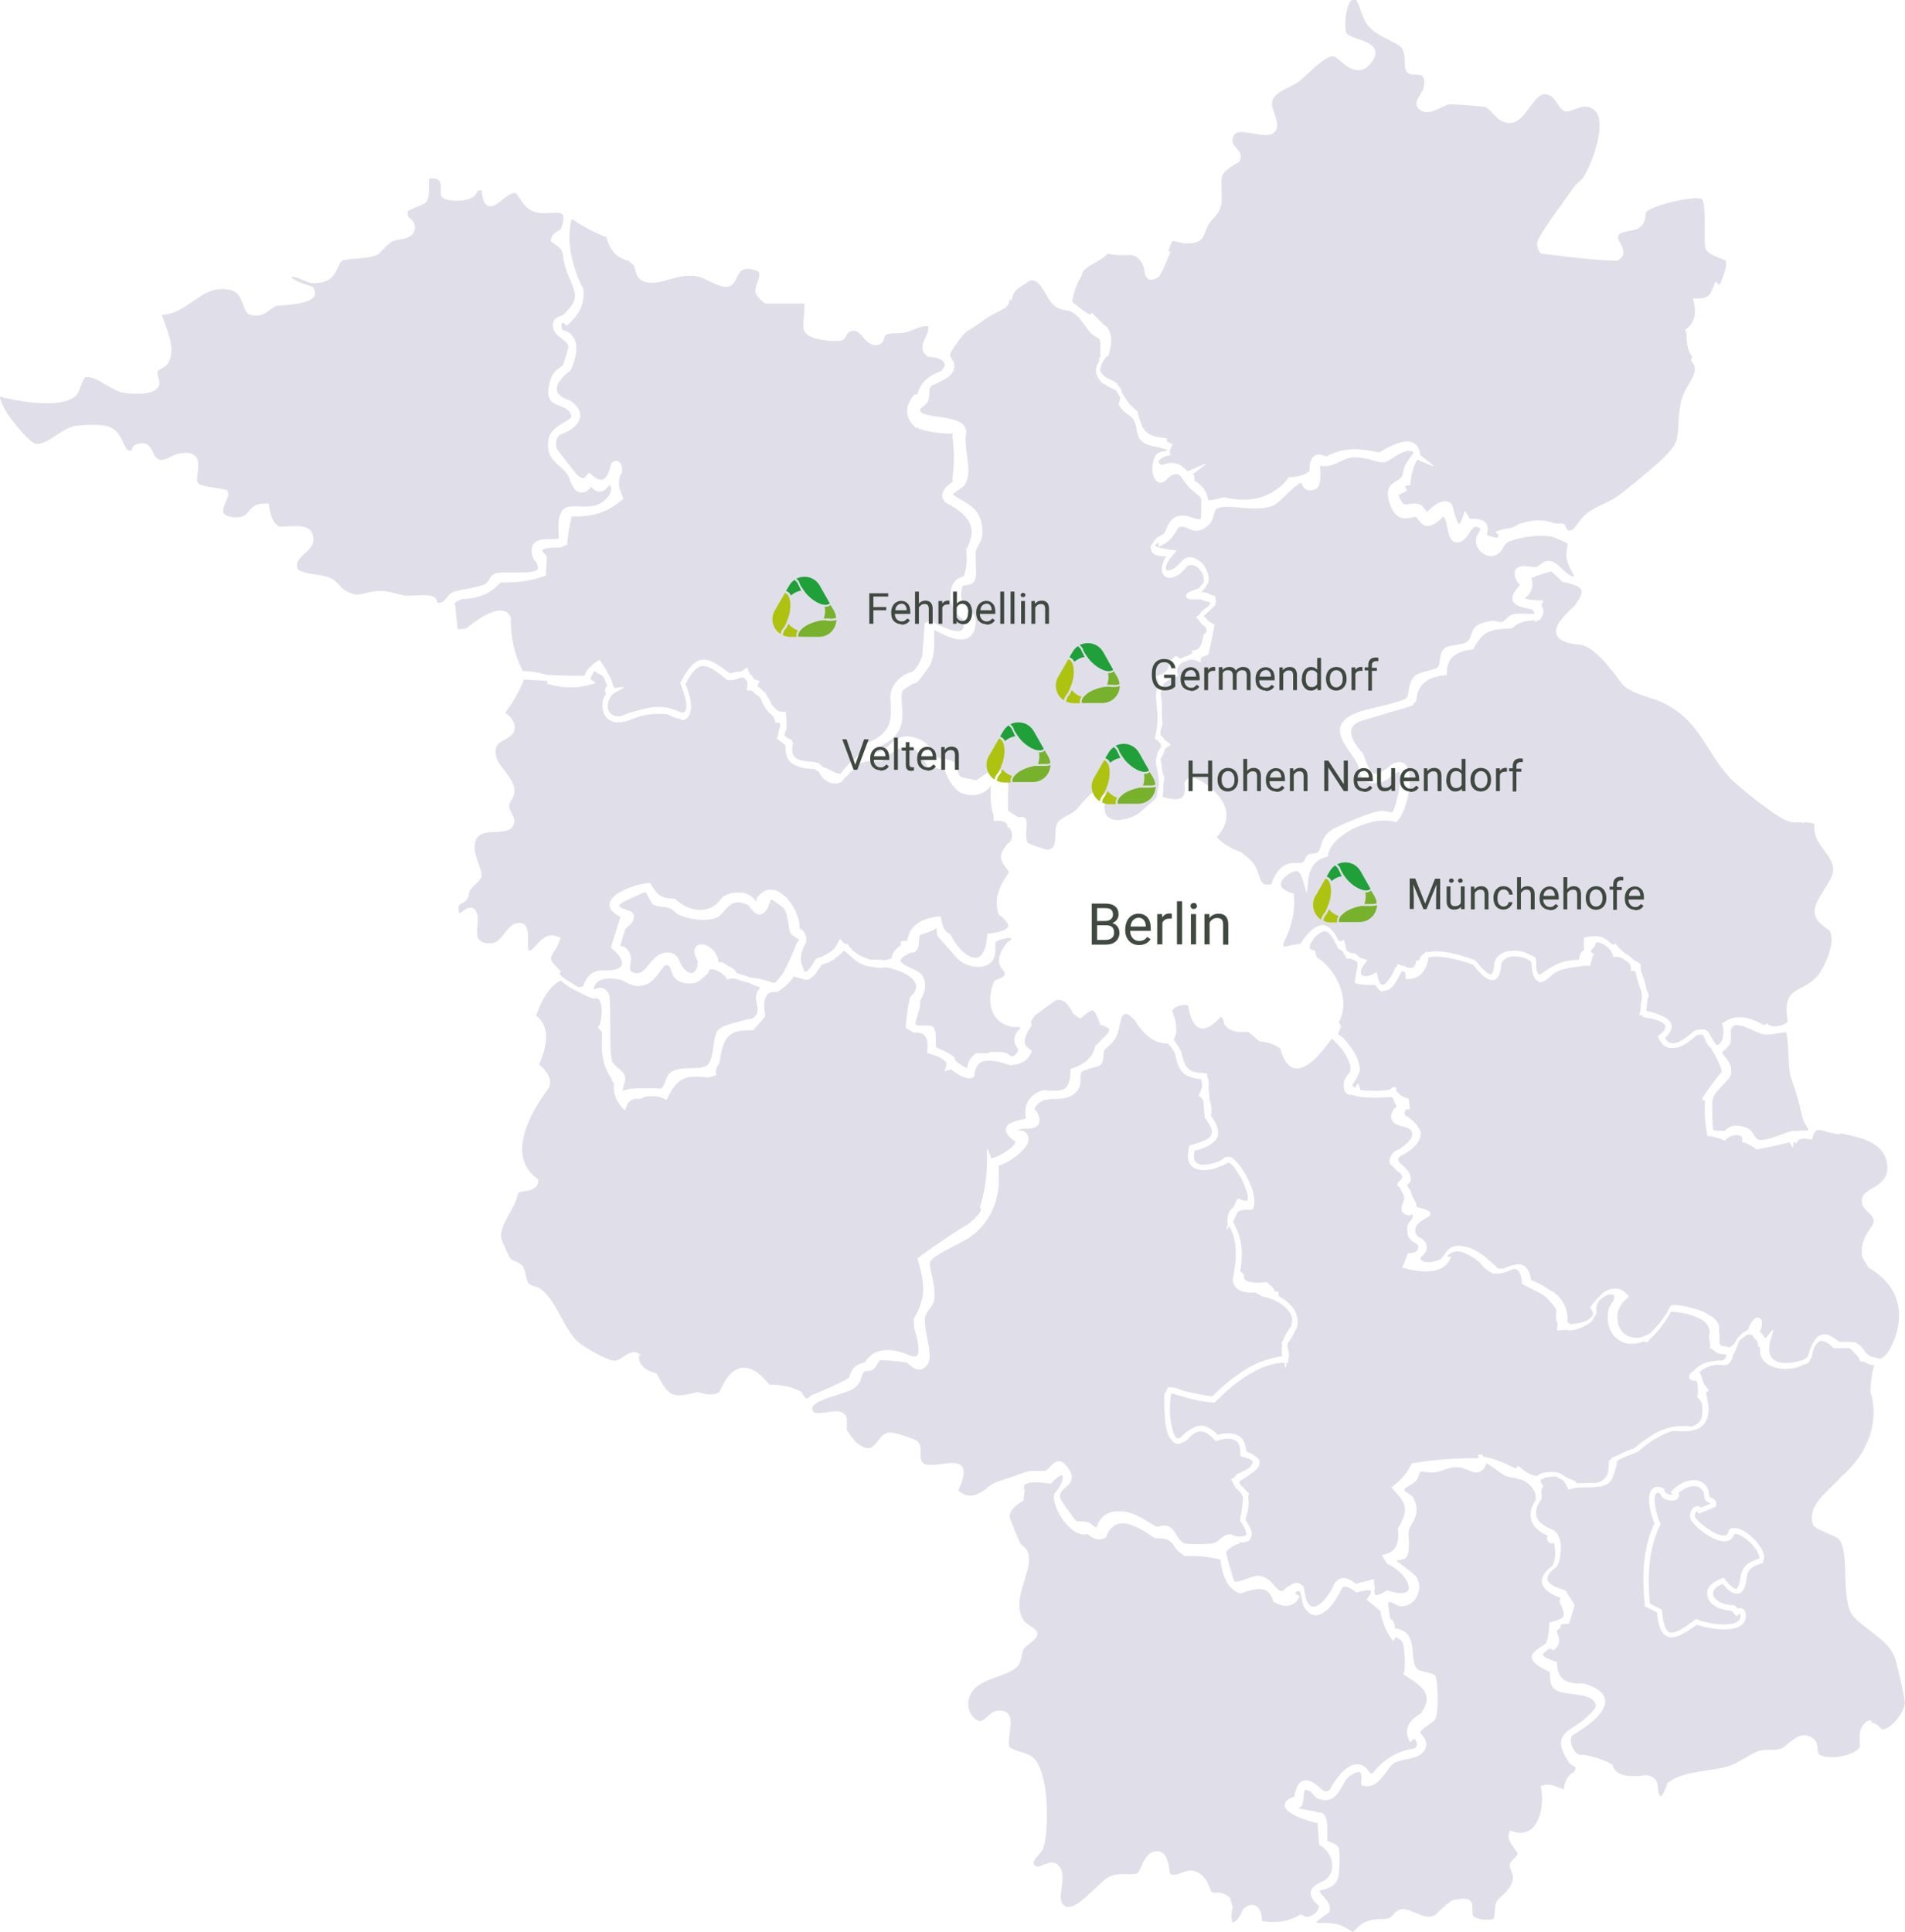 <?xml version="1.0" encoding="UTF-8"?>
<svg xmlns="http://www.w3.org/2000/svg" id="Ebene_2" data-name="Ebene 2" viewBox="0 0 88.73 89.97">
  <defs>
    <style>
      .cls-1 {
        fill: #404940;
      }

      .cls-2 {
        fill: #1fa038;
      }

      .cls-3 {
        fill: #aec310;
      }

      .cls-4 {
        fill: #e0dfe9;
      }

      .cls-5 {
        fill: #78b12b;
      }
    </style>
  </defs>
  <g id="Ebene_1-2" data-name="Ebene 1-2">
    <g>
      <g>
        <polygon class="cls-4" points="64.44 72.53 64.48 72.6 64.44 72.53 64.44 72.53"></polygon>
        <path class="cls-4" d="M46.06,48.99c.12,0,.24,0,.36,0,.13,0,.24,0,.33.02.14.02.22.09.29.14.04.03.06.05.09.05s.07-.02.13-.06q.16-.11.16-.28c-.13-.17-.19-.34-.17-.5.02-.17.11-.32.27-.46v-.07h-.15c-.54,0-.84-.25-1-.46-.31-.41-.33-1.07-.06-1.67v-.03s.02,0,.02,0l.03-.02h0c.17-.06.4-.15.44-.26,0-.04,0-.08-.02-.14-.5-.48-.15-.97.11-1.33.03-.05.08-.08.12-.1.07-.04.1-.06.09-.14h-.04c-.27,0-.65.12-.68.19-.02.04-.02.18-.02.27,0,.12,0,.24-.02.34-.06.26-.24.45-.52.52-.08.02-.16.03-.25.03-.4,0-.82-.19-1.05-.47-.08-.1-.28-.32-.44-.5h0c-.3-.34-.37-.42-.39-.45-.05-.08-.05-.16-.06-.24,0-.06,0-.11-.02-.14-.14.11-.35.17-.52.23-.06.02-.22.07-.24.09-.02.03-.03.15-.04.24,0,.16-.02.32-.1.44-.05.08-.13.13-.22.13h-.07c-.46.22-.48.36-.48.38,0,.11.31.26.52.36.24.11.46.22.53.37.23.48.02.86-.14,1.14.04.19-.04.43-.11.66-.05.14-.13.38-.09.44.03.04.09.05.2.05h.35c.1,0,.16,0,.22.04.17.1.17.42.17.73v.24s.1.04.14.06c.2.09.5.22.67.36.05.04.07.1.09.16,0,.04.02.06.03.06.21.19.44.31.54.32,0-.16.04-.39.37-.66l.02-.02h.61s.01-.04.01-.04Z"></path>
        <polygon class="cls-4" points="57.69 58.29 57.67 58.28 57.66 58.29 57.69 58.29"></polygon>
        <polygon class="cls-4" points="68.92 67.88 68.91 67.86 68.89 67.86 68.92 67.88"></polygon>
        <polygon class="cls-4" points="82.42 62.02 82.43 61.99 82.28 62.17 82.42 62.02"></polygon>
        <polygon class="cls-4" points="70.85 27.26 70.85 27.26 70.84 27.27 70.85 27.26"></polygon>
        <polygon class="cls-4" points="54 25.45 54.03 25.44 54 25.45 54 25.45"></polygon>
        <polygon class="cls-4" points="60.82 41.31 60.79 41.54 60.8 41.56 60.82 41.31"></polygon>
        <polygon class="cls-4" points="54.49 34.69 54.5 34.69 54.47 34.67 54.49 34.69"></polygon>
        <polygon class="cls-4" points="59.92 63.58 59.9 63.65 59.9 63.68 59.92 63.58"></polygon>
        <polygon class="cls-4" points="64.01 73.66 64.01 73.66 63.86 73.69 64.01 73.66"></polygon>
        <polygon class="cls-4" points="66.34 44.36 66.35 44.36 66.35 44.34 66.34 44.36"></polygon>
        <polygon class="cls-4" points="66.36 44.32 66.36 44.31 66.34 44.34 66.36 44.32"></polygon>
        <polygon class="cls-4" points="64.01 45.32 64.03 45.32 64.03 45.31 64.01 45.32"></polygon>
        <polygon class="cls-4" points="63.58 44.73 63.59 44.73 63.56 44.72 63.58 44.73"></polygon>
        <path class="cls-4" d="M64.2,46.1h.01s0,0,0,0h-.01Z"></path>
        <polygon class="cls-4" points="63.05 50.56 63.09 50.52 63.09 50.51 63.05 50.56"></polygon>
        <polygon class="cls-4" points="65.49 51.6 65.5 51.64 65.5 51.64 65.49 51.6"></polygon>
        <polygon class="cls-4" points="83.49 53.29 83.47 53.38 83.48 53.4 83.49 53.29"></polygon>
        <path class="cls-4" d="M65.27,52h0s-.01-.05-.01-.08v.08h.01Z"></path>
        <polygon class="cls-4" points="75.88 45.17 75.88 45.17 75.9 45.16 75.88 45.17"></polygon>
        <path class="cls-4" d="M67.25,24.05s.02.02.02.04c0-.01-.01-.03-.02-.04h0Z"></path>
        <polygon class="cls-4" points="54.76 25.68 54.76 25.68 54.7 25.67 54.76 25.68"></polygon>
        <path class="cls-4" d="M45.95,69.29c.19-.13.37-.25.57-.31.16-.05.44-.14.69-.23h0c.3-.11.59-.21.69-.23.06-.01.12-.02.2-.02h.41c.09,0,.16,0,.21-.03.06-.02.13-.09.2-.17.11-.12.23-.25.4-.25h0c.13,0,.27.1.4.27.4.53.12.77-.09.95-.17.15-.3.26-.24.52.03.09.63.94.74,1.04.05.01.13.02.2.02.12,0,.23,0,.35.04.09.03.18.1.25.16h0s.1.09.13.1c0-.02.02-.04.04-.1.1-.23.29-.67,1.01-.67h.19c.46.04,1,.38,1.33.58.07.04.21.13.23.13h.04s.09,0,.14-.02c.06-.01.13-.03.2-.03s.13.01.19.04c.16.07.26.23.36.39.12.19.23.37.42.41.09.02.29.03.54.03.34,0,.66-.02.78-.05.11-.03.19-.09.28-.17.11-.1.24-.21.45-.24h.06c.12.06.24.09.37.11h.06c.14,0,.25-.03.29-.07.03-.07,0-.25-.2-.55l-.02-.03s-.02-.03-.03-.04l-.03-.05v-.06c.06-.31.11-.65.14-1-.02-.08-.05-.15-.08-.21-.07-.06-.12-.12-.17-.17h0s-.04-.04-.06-.05h-.02v-.02l-.02-.02-.2-.38s0-.03,0-.03l.09-.05s.04-.02.05-.03h.02c.02-.05.05-.09.08-.12l.02-.02c.23-.11.4-.19.54-.28.13-.11.2-.22.19-.29,0-.03-.03-.08-.09-.12-.09-.05-.22-.09-.38-.13l-.08-.02s-.02-.01-.02-.03v-.08c0-.1,0-.2-.02-.3-.03-.14-.09-.25-.18-.31s-.21-.1-.36-.1c-.14,0-.31.03-.51.09l-.06.02h-.02l-.02-.02h0l-.03-.03c-.14-.15-.26-.26-.37-.32-.09-.05-.18-.07-.26-.08h0c-.09,0-.19.03-.3.08-.09.06-.2.16-.32.29-.07.06-.14.1-.21.13h0c-.08.06-.16.08-.23.08-.1,0-.19-.04-.27-.12v-.02c-.21-.17-.33-.57-.36-1.18v-.02c-.03-.36-.05-.95.03-1.05,0-.02.03-.04.04-.05.03-.11.06-.17.1-.19h.03s0-.02,0-.02h.04s.06.02.09.03h.14c.14.05.26.1.41.15.45.11.89.2,1.33.26.3-.29.58-.55.86-.77l.07-.05s.08-.06.12-.09c.43-.32.83-.55,1.23-.71h.02c.12-.05.23-.09.32-.11.24-.07.44-.12.64-.14-.02-.2-.03-.37,0-.51l-.03-.11v-.02l.08-.1c.06-.21.17-.4.36-.64.06-.17.07-.31.04-.45h0s0-.04-.02-.05c-.02-.06-.04-.1-.07-.14-.24-.4-.8-.67-1.22-.75h-.02l-.38-.2h-.2c-.29,0-.5-.06-.64-.18-.12-.11-.19-.26-.2-.44h0v-.03c.03-.11.05-.21.06-.3v-.05c.04-.18.06-.35.08-.5v-.41h0v-.02c0-.23-.04-.44-.1-.65h0s0-.04,0-.05c0-.02,0-.03-.02-.05-.05-.15-.12-.29-.19-.42l-.07.15s0,0-.02,0h0s-.02-.02-.02-.03l.04-.19v-.09h0s-.03-.06-.03-.06v-.02l.03-.06c0-.19.05-.35.16-.47.03-.03.06-.06.11-.1l.19-.41s0,0,.02,0h0l.09.04c.11.04.2.07.27.07.03,0,.06,0,.08-.02s.03-.08.03-.17c-.05-.26-.18-.59-.34-.9-.08-.14-.17-.28-.26-.4l-.02-.03s-.02-.02-.02-.03h0l-.02-.03c-.09-.1-.17-.17-.24-.2-.14.07-.27.13-.41.18-.23.11-.5.17-.73.17-.08,0-.16,0-.23-.02-.13-.02-.23-.06-.3-.12-.02,0-.02-.02-.03-.03-.12-.1-.26-.31-.18-.69h0c0-.08,0-.13.03-.19v-.06s.02-.02.03-.02h.02v-.02s0,0,.02-.02h.05c.28-.09.59-.18.77-.3.08-.06.14-.14.16-.21.02-.05.02-.12,0-.2-.04-.15-.14-.33-.3-.54l-.02-.02h0v-.05c-.02-.24-.04-.49-.06-.72-.04-.09-.09-.16-.15-.2l-.07-.05s0-.02,0-.03l.04-.07c.06-.11.09-.21.12-.32v-.13c-.02-.07-.03-.14-.03-.22-.2-.02-.35-.05-.48-.1-.52-.14-.64-.54-.76-1.13-.03-.05-.07-.11-.11-.17l-.05-.08c-.05-.06-.11-.13-.18-.19h-.06c-.53,0-1.03-.36-1.47-1.08-.24-.26-.38-.3-.44-.3h-.02s-.09.05-.13.14c-.03.06-.06.19-.09.32-.05.22-.1.46-.19.64-.1.19-.26.33-.38.44-.07.06-.15.13-.17.17-.02.05-.03.15-.04.24,0,.15-.02.29-.1.4-.05.07-.13.09-.38.16-.15.04-.5.14-.54.21-.04.06-.04.17-.04.28,0,.25,0,.59-.45.83-.23.12-.49.13-.74.14-.35,0-.66.03-.88.32-.1.13-.08.15,0,.24.04.06.09.12.12.22.05.18.05.32-.02.42-.11.16-.32.17-.54.18-.16,0-.33.02-.44.09h.15c.07,0,.13,0,.17.04.18.11.24.28.19.48-.13.46-.99,1.01-1.38,1.12.02.28,0,.77,0,.98-.11,1.01-.58,1.83-1.37,2.37-.13.09-.34.19-.58.32-.45.23-1.19.6-1.25.84-.02.07.04.33.08.53.08.36.17.81.13,1.15-.03.23-.14.37-.24.5-.09.11-.16.21-.19.37-.04.26.03.63.1.98.1.5.19.97,0,1.23-.11.14-.22.21-.35.22h-.04c-.18,0-.32-.12-.44-.22-.05-.04-.11-.1-.15-.11-.1-.03-.96-.11-1.16-.11h-.03c-.07.02-.12.11-.17.2s-.1.19-.19.24c-.08.05-.17.06-.25.07-.09,0-.16.02-.2.07-.03.04-.05.1-.07.17-.04.15-.1.35-.32.53-.17.14-.5.24-.86.35-.54.17-1.2.38-1.12.68.03.11.11.16.27.16.1,0,.22-.02.39-.04.15-.02.3-.05.43-.05.15,0,.27.03.36.1.18.13.17.38.15.57,0,.07,0,.16,0,.2.02.05.35.51.44.58.22.18.4.27.55.27h.04c.17-.02.29-.17.42-.34.14-.18.28-.36.51-.39h.04c.28,0,1.14.29,1.29.41.16.13.15.34.15.55,0,.31,0,.52.38.55h.13c.17,0,.35-.02.52-.05.16-.02.32-.04.45-.04.22,0,.36.05.45.17.14.2.09.54-.18,1.12.19.15.37.23.55.23.28,0,.54-.17.81-.35h-.02Z"></path>
        <path class="cls-4" d="M29.75,63.16c.02.4.27.65.79.79h.03s0,0,.01.02l.03.03h0c.36.75.6.98,1.02.98.22,0,.51-.07.86-.15h.05c.21.08.4.11.56.11s.3-.04.41-.11c.28-.69.63-1.07,1.04-1.13h.11c.37,0,.77.26,1.17.78h0c.59,0,1.09.11,1.49.34h.02v.02l.02.02c.08.16.16.26.22.27h0s.12-.05.19-.13h0v-.02h.02c.61-.24,1.21-.51,1.76-.81.11-.44.27-.61.74-.73.23-.38.58-.57,1.04-.57.26,0,.56.06.9.19.15.08.28.11.36.11.05,0,.08,0,.11-.03.07-.06.19-.3-.12-1.29v-.02l-.02-.38h0v-.03c.59-1,.51-1.63.2-2.73l-.02-.07v-.03l.06-.04c.75-.56,1.54-1.09,2.35-1.58h0c.41-.36.59-.59.52-.7l-.02-.03h0v-.05h0c.21-.69.32-1.41.32-2.12v-.54s0-.02.02-.02h0s.02,0,.02.02l.16.42c.41-.11,1.08-.51,1.13-.78-.34-.23-.48-.42-.45-.61.05-.28.49-.38.93-.46-.1-.69.14-1.09.78-1.33h.04c.19.02.35.03.49.03.27,0,.44-.04.55-.14.14-.13.21-.37.22-.8v-.07s0-.02.02-.02l.07-.02c.6-.2.96-.54,1.05-1v-.02h0l.02-.02.48-.48c.12-.12.18-.21.16-.28s-.15-.15-.35-.21h-.05s0-.02-.02-.03l-.02-.05c-.12-.33-.22-.58-.32-.61h-.02c-.08,0-.24.11-.49.33l-.06.05h-.03l-.32-.22h0v-.02c-.21-.42-.43-.63-.65-.63-.06,0-.12,0-.19.04l-.9.66c-.09.1-.26.29-.21.4l.03.05v.03l-.03.05c-.24.34-.33.61-.29.8.03.11.11.21.24.29l.08.05s.02.02,0,.03l-.04.09c-.2.42-.57.51-.93.56h-.03c-.35-.12-.71-.22-1-.22-.17,0-.3.03-.4.1-.15.1-.25.3-.27.58v.03h0s-.02.04-.02.04c-.06.06-.13.08-.21.08h-.02c-.28,0-.68-.29-.84-.42l-.28.08h-.02v-.03l.07-.19c.02-.06.02-.11,0-.17-.1-.19-.47-.34-.78-.42l-.08-.02s-.02,0-.02-.03v-.09c.04-.35,0-.59-.14-.72-.08-.08-.2-.12-.35-.12h-.14l-.37-.22s0,0,0-.02v-.06c.03-.48.1-.94.2-1.34v-.02h0l.02-.02c.25-.24.32-.44.22-.64-.18-.37-.83-.63-1.36-.72-.09,0-.18.02-.26.02-.14,0-.29-.02-.43-.05-.36-.04-.66-.19-.93-.47-.1-.08-.21-.17-.32-.27h-.03c-.08.09-.18.17-.3.27-.13.12-.29.22-.48.3,0,0-.02,0-.03,0h-.02s-.08.04-.12.05l-.04.02h0s-.03,0-.05.02c-.04.07-.08.13-.13.2-.12.19-.21.3-.31.37-.09.08-.18.12-.26.12h-.04s-.06-.02-.09-.03c-.11-.02-.25-.06-.45-.13-.21.31-.47.55-.78.72h-.02s-.03,0-.03,0h-.05c-.16,0-.28.04-.36.13-.15.16-.18.49-.1.96v.03h0s-.02.05-.02.05h0c-.19.23-.36.42-.52.6l-.02.02h-.05c-.07,0-.13,0-.19,0-.99,0-1.17.46-1.33,1.5v.03h0c-.14.19-.19.35-.17.45l.02.09s0,.03-.02.03l-.37.1h0c-.22-.03-.4-.04-.56-.04-.26,0-.45.04-.61.12-.26.13-.47.38-.7.86l-.05.1s0,0-.02,0h-.01l-.1-.06c-.11-.07-.34-.11-.57-.11-.21,0-.39.04-.46.1l-.02.02h-.15c-.29,0-.46.11-.54.35l-.06.16s-.01,0-.02.02h-.02l-.11-.13c-.3-.33-.43-.72-.37-1.13l-.06-.05h0s-.07-.18-.07-.18c-.49-.67-.46-1.48-.42-2.14l-.19-.21v-.03l.04-.06c.13-.22.2-.98,0-1.22-.03-.03-.06-.06-.13-.06-.03,0-.06,0-.1.02h-.05c-.23-.09-.44-.19-.68-.32-.22-.09-.57-.3-.79-.5l-.04-.02h-.01c-.59.32-.89.97-1.13,1.63.81.62.37,1.72.14,2.27.47.4.61.77.44,1.11-.52.7-1.38,2.04-1.21,3.12.07.44.29.8.68,1.08l.04.03s.01,0,.01.02v.05c0,.21-.13.46-.67.49-.04.02-.08.03-.12.03-.1.02-.14.04-.16.1-.05.3-.23.62-.4.93-.23.41-.44.8-.37,1.15.02.11.36.84.41.91.07.08.16.12.26.16.11.05.24.1.33.22.08.12.11.26.14.41.03.14.06.29.13.38.07.08.17.11.28.14.09.03.19.06.27.12.4.27.68.8.96,1.31.24.43.48.88.78,1.15.29.25,1.34.87,1.7.89h.01c.13,0,.28-.1.42-.19.15-.1.32-.21.5-.21.1,0,.19.04.27.11l.02.02h0v.05h.01l-.07-.03Z"></path>
        <path class="cls-4" d="M47.04,13.91c-.03.14-.06.26-.15.37-.04.05-.16.11-.44.26-.18.09-.38.2-.47.26l-.2.14c-.25.18-.42.3-.74.49-.18.11-.74.9-.79,1.07,0,.05,0,.1.07.19.09.14.21.32.07.61-.12.25-.44.4-.72.53-.13.06-.29.13-.32.18-.06.08-.07.19-.07.32,0,.12,0,.24-.06.36-.04.09-.13.17-.22.24-.03.03-.13.1-.14.13,0,.04,0,.08.02.11.1.14.49.19.84.24.6.09,1.29.18,1.29.74-.07.29-.02.66.03,1.02.07.53.14,1.07-.11,1.41-.07.09-.17.16-.29.24-.09.06-.22.15-.26.21.16.11.31.2.45.28.47.28.88.52.93,1.4.02.33-.1.53-.19.69-.05.1-.11.19-.12.29-.02.11,0,.3,0,.5.02.43.04.84-.16.98-.09.06-.2.07-.28.08-.13,0-.18.01-.21.16-.11.56.08.73.29.91s.44.38.33.9c-.05.25-.18.42-.36.5-.09.04-.19.06-.3.06-.38,0-.83-.23-1.12-.38-.04-.02-.09-.04-.13-.07v.26c0,.46.02.9-.17,1.35-.03.08-.54.76-.57.78-.1.1-.21.12-.27.13h0s-.12.08-.19.12h0c-.08.05-.26.16-.27.2-.07.2-.05.45-.03.7.03.41.07.88-.25,1.32-.15.21-.36.33-.56.45-.22.13-.4.23-.44.4h0c.3,0,.47-.16.66-.34.2-.19.42-.41.82-.41.1,0,.22.02.34.05.52.13.69.41.83.64.07.12.13.22.24.28.09.06.22.07.34.09.16.02.31.04.42.13.13.11.17.26.2.4.03.14.05.24.15.3.06.03.62.15.72.15h0s.15-.09.21-.14c.18-.13.42-.32.68-.32.14,0,.27.05.38.15.24.2.22.64.2,1.03,0,.14,0,.27,0,.36v.15c0,.09,0,.17.02.21.04.03.37.24.44.28h.07s.09,0,.12,0,.11,0,.16.06c.07.08.06.21.05.46-.02.23-.04.55.06.68.07.06.81.32.92.32.31-.03.35-.25.37-.71,0-.23.02-.45.13-.59.08-.11.25-.19.42-.29.17-.09.37-.19.45-.3l.07-.09c.43-.51.75-.83.98-.83.03,0,.07,0,.1.02.19.08.18.36.15.56-.05.37,0,.62.2.74.1.07.23.11.4.11.26,0,.58-.09.9-.26.08-.04.6-.5.9-.77l.12-.64c0-.16-.03-.34-.05-.52-.06-.22-.09-.42-.09-.6v-.04s0,0,0,0v-.04s.02,0,.02,0c.02-.2.09-.37.21-.51,0-.07,0-.13,0-.17-.07-.06-.12-.12-.16-.18h-.02s-.08-.04-.08-.04c0,0-.02-.02-.02-.03l.02-.08c.06-.3.1-.62.11-.95l-.06-.66c-.04-.35,0-.61.1-.81,0-.11,0-.2-.04-.27l-.05-.1v-.02s0-.01,0-.01l.11-.04c.33-.12.48-.3.47-.56v-.05l.02-.04h0l.29-.25h.04l.07.07s.06.04.11.04h.06c.1-.06.2-.1.29-.12.08-.04.15-.1.22-.15h0l-.04-.05v-.02s0-.02.02-.02l.18-.04c.17-.04.28-.26.33-.64v-.03h0s.03-.04.03-.04h0c.09-.06.12-.11.13-.18,0-.05-.02-.12-.07-.19-.16-.11-.25-.2-.29-.3h0s0-.02-.02-.03l-.1-.08v-.02s0-.02,0-.02l.14-.1c.06-.12.18-.24.44-.41.08-.11.07-.16.07-.17h0c-.2-.04-.33-.08-.43-.14-.14,0-.24.01-.33.01-.24,0-.33-.04-.36-.14-.03-.13.06-.21.59-.38.05-.08.12-.16.22-.27.03-.12,0-.26-.04-.39-.07-.14-.18-.28-.3-.36-.08-.04-.15-.07-.23-.07-.06,0-.12.02-.18.04-.02.02-.04.04-.05.06-.25.32-.53.5-.77.5-.08,0-.16-.02-.22-.06l-.02-.02s-.03-.02-.04-.03c-.02-.02-.02-.03-.03-.04v-.02s-.04-.03-.05-.07v-.05c-.05-.19.02-.44.19-.72h-.07c-.35,0-.54-.07-.62-.23,0-.02,0-.04,0-.05s-.02-.04-.03-.07c-.02-.08,0-.17.09-.25.04-.08.1-.15.17-.23h0c.06-.06.12-.09.17-.11.07-.04.14-.07.18-.11.05-.06.08-.14.12-.23.07-.17.15-.38.38-.52.11-.06.22-.09.36-.09.17,0,.34.05.48.1.13.04.23.07.29.07.04,0,.07,0,.09-.03.02-.13.03-.86.02-.92-.02-.07-.22-.24-.34-.33h0c-.1-.08-.19-.16-.25-.23-.09-.1-.16-.2-.23-.3-.12-.18-.2-.29-.35-.29-.06,0-.13.02-.22.06-.05.02-.11.08-.17.14-.1.1-.2.2-.34.2h0c-.09,0-.17-.05-.24-.15-.22-.29-.16-.88.04-1.15.09-.12.22-.14.35-.16.07-.01.15-.03.17-.05v-.02c-.13-.05-.3-.09-.47-.13-.29-.06-.58-.12-.74-.29-.14-.14-.18-.33-.22-.54-.03-.17-.07-.35-.17-.49-.08-.1-.15-.14-.22-.19-.11-.07-.24-.15-.42-.43l-.03-.04v-.05c.06-.11.07-.2.07-.29-.06-.1-.12-.2-.18-.31,0,0,0-.01-.02-.02-.21-.09-.38-.18-.52-.28l-.06-.02h0c-.15-.12-.24-.23-.29-.37v-.02s-.02-.04-.02-.05,0-.03-.02-.04c-.04-.19,0-.38.14-.57,0-.02-.02-.05-.02-.07,0-.05.02-.09.07-.13v-.64c0-.18-.07-.22-.2-.29-.08-.05-.18-.1-.26-.2-.09-.1-.16-.21-.24-.31h0c-.19-.27-.37-.51-.65-.66-.07-.04-.16-.06-.26-.07-.16-.03-.36-.07-.55-.23-.15-.13-.26-.32-.38-.53-.19-.33-.37-.63-.64-.63-.04,0-.08,0-.12.02-.03.02-.53.35-.57.38-.19.17-.23.36-.27.54l-.07-.06Z"></path>
        <path class="cls-4" d="M85.59,52.82c-.23-.05-.45-.09-.64-.15-.09-.04-.16-.05-.22-.05-.04,0-.08,0-.11.02-.08.04-.15.15-.19.31l-.02.09s-.01.02-.02.02h-.09c-.09-.02-.17-.03-.24-.03-.19,0-.3.04-.34.12l-.05.09s0,0-.01,0h-.01l-.09-.05h-.02l-.02.21s0,.02-.02.02h0s-.02,0-.02,0l-.13-.22c-.48.12-.98.23-1.49.33h-.07v-.02c-.21-.15-.4-.25-.55-.3l-.08-.02s-.02,0-.02-.03v-.08c.02-.1-.01-.15-.09-.19-.04-.02-.09-.03-.15-.03-.18,0-.39.08-.5.2l-.05.05h-.03l-.07-.03c-.17-.07-.39-.13-.65-.18h-.07s-.02-.02-.02-.03v-.07c-.1-.5-.13-1.02-.09-1.53l-.13-.06s-.01,0-.01-.02v-.02l.06-.1c.25-.4.53-.78.85-1.15v-.06c-.04-.2-.22-.58-.49-1.04-.13-.1-.24-.27-.33-.53-.05-.07-.07-.1-.08-.11h0s-.03,0-.05,0h-.04c-.07,0-.14.02-.19.05-.13.11-.25.2-.36.28l-.02.02s-.07.05-.11.07h-.01s-.03.03-.04.04l-.06.03h-.02s-.06.04-.08.05c-.02,0-.03,0-.05.02h0s-.08.03-.11.04c-.02,0-.04,0-.06,0-.04,0-.09.02-.13.02h-.08c-.05,0-.09,0-.13,0-.22-.05-.39-.2-.5-.46l-.03-.07v-.03l.07-.05s.01,0,.02,0l.02-.02s.08-.07.11-.1c.1-.11.14-.21.13-.28-.02-.08-.11-.16-.27-.24-.17-.07-.4-.13-.71-.17h-.04s-.03-.04-.03-.04h0s-.02-.03-.02-.04l-.13-.03s-.01,0-.02,0,0,0,0-.02l.03-.1s.02-.09.03-.13v-.02c0-.13.01-.29.06-.45,0-.14,0-.27-.02-.39-.12-.28-.2-.56-.25-.82-.02-.05-.04-.1-.07-.14l-.15.03h-.02v-.15c0-.08-.03-.15-.08-.23-.1-.07-.19-.14-.28-.21-.11-.05-.24-.08-.34-.08h-.11s-.02,0-.02-.02l-.02-.09c-.02-.09-.11-.22-.23-.34-.16-.14-.32-.21-.51-.23-.04.02-.06.07-.08.14v.03h0s-.02.04-.02.04c-.12.09-.17.18-.17.22v.02s.01.02.04.03l.07.04s.02.02.01.03l-.16.53s-.01.02-.02.02h-.37s-.03,0-.05.02c-.59.08-.84.11-1.15.28-.15.09-.28.2-.4.33h-.02c-.09.07-.16.1-.24.11l-.05.04h-.03l-.06-.05-.06-.03c-.17-.1-.23-.34-.25-.53-.02-.09-.03-.2-.03-.31-.04-.07-.11-.13-.2-.18-.2-.08-.41-.12-.6-.12h-.12c-.11.02-.27.06-.39.18h0s-.03.03-.04.05c-.03.04-.04.06-.05.09-.01.23-.05.4-.1.53,0,.02-.02.04-.03.05l-.02.03s-.02.04-.03.05c-.05.06-.1.11-.17.12-.03,0-.06,0-.09,0-.22,0-.5-.22-.86-.7-.29-.14-1.19-.39-1.74-.39-.1,0-.18,0-.25.02-.04,0-.06.02-.08.02-.01,0-.02,0-.03.02-.1.62-.41.96-.93.99h-.13v-.13c0-.09-.01-.16-.03-.2-.03,0-.07-.03-.11-.04h-.04c-.04.09-.09.17-.13.24-.19.4-.39.62-.61.66-.03,0-.08.02-.12.02h-.08s0,0-.01.02h-.01s-.02,0-.02,0l-.02-.04c-.06-.03-.11-.08-.15-.15-.03-.03-.07-.07-.1-.11-.09,0-.19,0-.28,0-.19,0-.38-.02-.55-.06l-.09-.02s-.02-.02-.02-.03l.04-.34c.03-.08.04-.15.05-.21,0-.02,0-.05.02-.09.03-.15.02-.26,0-.34-.11-.04-.2-.09-.29-.14h-.19s-.02,0-.02-.01l-.03-.08s-.03-.06-.04-.09h-.02l-.02-.02h0l-.02-.03v-.06c-.08-.08-.15-.14-.22-.16h-.03s0-.02,0-.02l-.03-.04h0c-.02-.06-.04-.12-.07-.18l-.06-.06h0v-.03c-.08-.16-.15-.27-.23-.35l-.02-.03c-.07-.07-.14-.1-.2-.11h-.06c-.1.03-.24.11-.36.22l-.02.02-.05.05-.04.04h0v.02c-.14.16-.2.31-.18.41,0,.06.07.1.16.12l.06.02s.02,0,.02.02l.08.29c.54.32,1.01.98,1.17,1.66.13.51.07.99-.14,1.36l.1.2v.02l-.14.32h0l.02.03s.12.08.2.15c.1.09.2.22.31.36.21.26.35.52.42.78.07.2.09.35.05.47l-.02.03-.03.03h0v.02c-.05.16-.13.31-.25.45,0,.02,0,.04-.02.06h0v.04s.05.07.1.1c0,0,.02-.02.02-.03l.12-.16s0,0,.02,0h0s.02,0,.02.02l.06.19s.02.06.03.08c.08.02.36.04.66.04.39,0,.67-.03.77-.09h0v-.04s.01-.02.02-.02h.06v-.02h.13s.02.02.02.03v.09s.02.08.06.12c.05.03.09.07.13.12.09.07.21.13.31.15l.07.02s.02,0,.02.02l.05.46v.02h-.14s-.05,0-.08.07-.03.14-.01.2h.01l.12.08c.23.15.4.32.49.5.06.06.1.15.11.24.01.11-.01.23-.08.35-.08.18-.24.35-.49.52-.11.08-.23.15-.35.2-.04.04-.09.09-.12.14v.05s.02.08.06.14c.16.13.28.24.36.35.07.07.11.15.13.23.02.06.03.12.03.18-.01.11-.07.21-.18.28.12.16.2.32.23.47.06.13.13.25.19.36v.02l.04.17c.22.05.57.14.62.26.02.05.01.1-.02.15l-.02.02c-.26.14-.51.29-.61.47-.02.05-.04.09-.04.14v.15c.03.06.07.12.12.19.35.13.44.38.41.57-.02.12-.1.24-.21.33-.02.02-.05.05-.08.07v.08s.05.07.12.1c.06.02.14.04.24.04.22,0,.48-.07.6-.16.05-.08.11-.15.18-.22.12-.22.3-.35.53-.38h.12c.08,0,.16,0,.26.03.35.05.7.28,1,.51l.02.02.03.04c.18.14.36.3.5.44.05.02.11.02.16.02h.1c.24-.1.48-.2.69-.2h.08s.06,0,.09.02c.01,0,.03,0,.04.02.02,0,.03,0,.04.02h.02l.02.02s.03.03.05.04l.02.02s.03.02.04.04c.1.12.17.31.2.55h0c.34.13.64.3.9.49l.15.07c.27.2.46.45.57.75v.02s.01.02.01.02c0,0,.01,0,.01,0v.03h0c.05.17.07.36.06.57.04.05.09.09.15.11h.01c.28-.03.52-.08.7-.15.12-.07.23-.16.32-.26.02-.08,0-.18-.08-.29l-.04-.06v-.03l.04-.06c.09-.13.24-.31.41-.47.1-.12.24-.22.38-.28.09-.04.18-.05.29-.06h.13c.17.02.33.12.47.27l.07.08v.04l-.08.07c-.08.06-.15.14-.23.23-.02.05-.07.12-.12.2-.04.09-.07.18-.09.27-.03.27.02.54.14.74.16.25.43.39.72.39.09,0,.18,0,.28-.04.02,0,.04,0,.05-.02.08-.03.14-.05.2-.08l.09-.05h.01s.01,0,.01,0h0c.28-.27.53-.57.75-.9.07-.12.14-.24.2-.36v-.02h.01l.03-.02.02-.03s.01,0,.02,0h.18c.19,0,.47.05.77.14.31.07.56.17.75.3.08.04.15.09.22.14.29.23.31.44.27.58.04.18.04.38.02.6.02.04.05.08.08.12l.04.02c.11,0,.23.03.33.07.16-.06.3-.21.4-.44h0l.03-.04h.02c.11-.15.25-.26.39-.32l.06-.05c.04-.12.18-.49.4-.54h.04c.05,0,.1.02.14.06.09.1.08.3-.04.6.08.06.16.16.21.27.01,0,.02.02.03.02h.04l.3-.37h.03s.02.02.01.03l-.13.46c-.08.28-.12.66.15.88.08.06.18.11.3.14.03,0,.06,0,.09.02h.03c.06,0,.13,0,.2,0,.26,0,.55-.06.82-.17.05-.03.1-.07.15-.12.08-.3.17-.53.28-.7.09-.16.2-.27.33-.31.05-.02.1-.03.15-.03.09,0,.18.02.29.07,0,0,.02,0,.03.02.13.07.26.15.39.26h.04c.08,0,.19,0,.29,0s.2,0,.28.02h.16l.05.06c.16.08.28.21.39.41.09.08.17.14.25.19l.43.11c.24-.06.47-.38.69-.95.5-1.35.07-2.54-1.19-3.28l-.03-.02h0l-.3-.49h0c-.08-.67.17-1.02.36-1.3.1-.14.18-.27.18-.38,0-.17-.12-.27-.25-.4-.18-.17-.38-.35-.28-.69.05-.18.24-.29.45-.42.39-.23.83-.5.69-1.23-.18-.94-1.27-1.16-2.15-1.34l-.13.06Z"></path>
        <path class="cls-4" d="M83.94,38.3h-.2c-.13,0-.27,0-.4-.04-.52-.12-2.41-1.63-2.83-2.11-.39-.44-.67-.88-.94-1.31-.52-.81-1.01-1.58-2.11-2.11-.19-.09-.41-.17-.65-.24-.4-.13-.81-.27-1.11-.5-.14-.11-.26-.28-.37-.44-.09-.13-.19-.27-.29-.36-.38-.49-.81-.96-1.33-1.15-.74-.06-1.11-.21-1.21-.5-.11-.31.14-.69.84-1.33.26-.34.36-.59.31-.74-.06-.15-.32-.26-.82-.36h-.04l-.53-.5c-.12.01-.7.2-.93.31.1.3.04.58-.17.82l-.02.02c-.07.06-.11.09-.12.11.04.02.19.08.69.09h.15s.02,0,.02.01v.02l-.09.21c.16.21.12.45-.09.67l-.02.02h-.07l-.06.08s-.01.01-.02.01h-.01s-.02-.02-.01-.03v-.06h-.05c-.43,0-.77.12-1.01.35l-.02.02h-.04c-1.02.06-1.28.1-1.75.93l-.03.05s-.01.01-.02.01h-.05c-.78.1-1.15.44-1.15,1.08v.09s-.01.02-.02.03h-.09c-.82.08-1.25.45-1.31,1.14v.02h0v.03l-.2.23h-.01l-2.42.72c-.23.1-.37.24-.4.41-.06.26.13.63.54,1.09l.02.03h0c.19.55.33.86.52.91h.06c.16,0,.41-.14.74-.43.14-.08.26-.11.36-.11.18,0,.29.11.35.2.35.54-.04,2.23-.48,2.57l-.04.03h-.02l-.05-.02c-.12-.04-.27-.06-.43-.06-.55,0-1.22.21-1.76.54-.51.31-.83.69-.89,1.06v.06s-.02.02-.03.02l-.06.02c-.51.14-.78.5-.84,1.09l-.05.53s0,.02-.02.02h0s-.02,0-.02-.02l-.15-.51c-.08-.27-.17-.42-.27-.45h-.06c-.09,0-.22.06-.38.17-.23.16-.34.33-.32.47.03.16.22.3.52.38l.07.02s.02,0,.02.02v.07c.06.7-.09,1.43-.46,2.16-.05.17-.03.22-.02.22h.03c.06,0,.16-.02.31-.06l.44-.07c.31-.48.59-.75.85-.83.07-.03.13-.04.19-.04.04,0,.07,0,.11.02.09.03.17.08.26.16l.03.03h0c.11.12.23.29.32.48.04.04.07.06.1.06,0,0,.02,0,.04,0l.12-.06h.02s0,0,0,.02l.1.44s.02.03.03.05c.04.03.08.05.14.08l.03.02c.17,0,.31.07.39.18h0l.04.03s.11.05.17.06l.14.05s0,0,.02.02v.02l-.09.12c-.09.11-.15.22-.19.32v.06c-.02.07,0,.12.02.15.04.04.1.07.19.07.11,0,.25-.04.38-.11l.12-.07h.02s.01,0,.01.02l.03.14c.03.16.08.29.13.37.05.04.1.06.14.06.11-.05.28-.25.45-.55.04-.09.07-.17.11-.25v-.03s.02,0,.02,0l.04-.03.06-.12s0,0,.01,0h.01l.09.05.06.03h.02c.07,0,.14.03.19.06.01,0,.02,0,.03.02.06.02.12.03.17.03.04,0,.08,0,.11-.02.07-.03.12-.12.15-.25l.02-.07s.01-.02.02-.02h.12c.02-.14.1-.24.22-.31.01,0,.03-.02.04-.02l.05-.08s.01,0,.02,0h0s.02.02.02.03v.02c.11-.04.25-.06.42-.06.69,0,1.64.33,1.83.43l.04.03h0c.43.55.62.61.69.61h.02s.02,0,.04-.03c.03-.05.09-.18.1-.49h0v-.02l.02-.05s0-.02.01-.03c.02-.04.03-.07.06-.1h0s.01-.03.02-.04c0,0,.02-.02.03-.03.1-.12.22-.2.36-.25.06-.02.13-.03.21-.04.06,0,.11-.02.17-.02h.06c.23,0,.47.06.65.16.09.03.18.08.27.13l.06.03s.01,0,.01.02v.15s.01.02.02.03v.04h0v.27c.03.13.08.23.15.31.25-.18.41-.28.56-.37.44-.28.91-.33,1.28-.34.01-.02.02-.05.02-.09.02-.15.06-.25.14-.31.02-.02.05-.03.08-.04-.01-.18-.02-.36,0-.51v-.08s.01-.02.03-.02h.08c.13-.04.25-.05.36-.05h.04s.07,0,.1,0c.18,0,.4.11.61.3.04.04.08.07.12.11l.08-.07h.04l.06.08c.12.14.25.27.42.4.1.04.19.11.26.17.02.02.04.04.06.07.07.05.18.12.31.19l.05.03s.01,0,.01.02v.06c0,.09.01.19.03.3.12.27.21.55.25.82l.02.04h0c.02.06.04.11.07.16v.03s.02,0,.02,0v.04h0c-.03.09-.05.16-.07.22,0,.14-.02.28-.05.43,0,.03,0,.05.02.08.32.07.57.16.75.25.22.1.35.22.4.37.05.16-.02.34-.18.52-.03.04-.07.08-.12.12.08.14.18.22.29.24h.11c.05,0,.08,0,.11-.02h.04s.06-.03.09-.04l.05-.02s.06-.03.09-.05l.05-.03s.04-.03.06-.04l.03-.02s.04-.02.06-.04l.02-.02c.1-.07.21-.16.32-.25.02-.02.04-.02.04-.03h0s.07-.04.1-.05c.01,0,.02,0,.03,0,.07-.02.15-.03.2-.03h.08s.03,0,.04,0h.02s.04.02.06.02l.03.02s.1.06.13.11v.02l.02.04v.02h.01c.08.13.18.29.29.47.02,0,.04.02.06.02h.03c.18-.05.35-.48.22-.91l-.02-.07s0-.02.01-.03l.06-.04c.24-.16.49-.24.76-.24.41,0,.78.18,1.13.38l.11-.08h.04l.06.06s.15.07.28.07c.15,0,.37-.04.51-.14.11-.08.1-.15.08-.21v-.02c-.16-1.02.22-1.21.66-1.44.24-.12.5-.26.75-.55.34-.42.84-1.54.58-2.06-.02-.05-.11-.11-.2-.17-.22-.16-.53-.38-.52-.8,0-.26.23-.63.45-.98.15-.25.33-.53.38-.71.12-.44-.11-.75-.37-1.1s-.53-.72-.47-1.25c-.14-.06-.29-.07-.47-.07l-.11.04Z"></path>
        <path class="cls-4" d="M54.52,11.72c-.32.8-.47,1.14-.61,1.22-.12.06-.21.09-.29.09-.04,0-.09,0-.12-.03-.15-.07-.17-.24-.2-.4,0-.07-.03-.15-.05-.21-.21-.48-.43-.51-.73-.51h-.32c-.17,0-.37,0-.59-.08-.18.19-.41.32-.63.45-.18.1-.34.19-.45.3-.09.08-.11.15-.13.22,0,.05-.03.1-.06.14-.21.36-.34.75-.4,1.14.14.14.66.54.85.61l.04-.07s0-.01.02-.01h.02l.23.23c.12.11.23.22.28.29.57.3.34,1.17.26,1.43v.03s-.1.06-.14.07h-.02s0,.01.02.02v.02l-.09.1c-.1.18-.19.36-.16.51.03.1.13.2.26.3.16.07.36.15.52.28h0s.02.01.02.01v.02s0,.02,0,.02c0,0,0,0,0,.01h0c.12.11.19.24.22.39.06.1.1.17.15.23.12.21.3.41.54.6h.02v.05c.26.9.34,1.09,1.25,1.21h.1s.02.03.02.04v.1s.03.05.15.1l.11.05s0,0,0,.02v.02l-.07.1h0l.02.02s0,.02,0,.03c0,0,0,.01-.02.01h-.02c-.03.06-.04.13-.03.19l.02.09s0,.03-.02.03l-.09.02c-.29.07-.43.21-.44.28,0,.04.05.1.14.16.2-.07.35-.1.49-.1.27,0,.48.12.72.39l.82-.35h0s.02,0,.02.01v.03l-.65.49.1-.03h.02s0,.01,0,.02l.02.27c.36.23.57.45.64.92.22-.03.47-.08.72-.15h.05c.31.08.61.11.89.11.85,0,1.56-.35,2.09-1.03l.02-.02h.05c.44-.02.74-.12.89-.29,0-.36.07-.59.23-.7.06-.04.13-.06.21-.06.1,0,.21.03.34.09.43-.23.86-.34,1.33-.34.36,0,.72.06,1.14.15.57-.34.99-.51,1.3-.51.12,0,.22.02.31.07.18.1.28.29.3.56l.61.48s.01.02,0,.03c0,0-.01.01-.02.01h-.01l-.7-.3c-.16.13-.33.85-.33,1.07v.09s-.01.02-.02.03h-.09c-.11.02-.15.04-.15.05,0,0,0,.03.04.09l.05.08v.03l-.08.05c-.06.04-.13.07-.19.09-.04.02-.1.04-.11.06,0,0-.02.06.11.28.08.13.15.16.23.16.05,0,.1,0,.16-.02.07-.01.14-.02.23-.02.06,0,.12,0,.18.02.18.04.26.18.33.28.03.04.06.09.07.1h.01l.04-.05c.16-.15.5-.46.8-.46.11,0,.21.04.29.12.03.03.05.08.09.24.16.6.25.69.27.7.02-.01.09-.08.19-.36l.07-.21s.01-.02.02-.02h0s.02,0,.02.01l.2.34h.15c.29,0,.49.07.6.2.1.13.12.31.04.53,0,0,.02.02.05.04.08.04.18.07.28.09h.03s.04.03.07.03c.04,0,.08-.02.1-.05.03-.03.03-.06,0-.1l-.11-.11v-.02s0-.02.02-.02l.15-.05c.17-.06.27-.07.36-.08.13-.02.25-.03.58-.23.31-.1.61-.16.88-.16s.5.05.73.14c.05,0,.12.01.19.01h.16s.07,0,.1.02c.05.03.07.09.1.15.02.06.05.14.1.16h.04c.05,0,.11-.02.19-.06.03-.02.15-.18.21-.26.11-.15.24-.33.36-.42.26-.23.57-.37.86-.51.21-.1.41-.19.59-.32.34-.23,1.04-.81,1.39-1.11l.12-.1c.44-.37,1.18-1,1.29-1.44.07-.26.08-.52.09-.8.02-.37.04-.76.18-1.19.07-.22.19-.42.3-.61.23-.39.42-.7.14-1.05l-.04-.05v-.03l.06-.13c-.22-.34-.27-.65-.26-1.04l-.06-.22v-.03l.06-.04c.36-.27.46-.66.33-1.25l-.03-.13v-.02h.23c.43,0,.57-.12.74-.61l.05-.14s0-.01.02-.02h.02l.18.15s.03-.07.04-.11l.02-.04c.13-.33.29-.74.23-.99-.03-.02-.12-.06-.29-.12-.28-.11-.59-.24-.66-.45-.05-.15-.04-.46-.04-.85,0-.43.03-1.42-.18-1.47-.05-.01-.12-.02-.2-.02-.62,0-2.03.35-2.33.63-.03.03-.04.11-.05.19-.02.15-.05.36-.24.52-.14.12-.34.16-.54.19-.37.07-.51.11-.49.34,0,.05.05.13.09.2.09.17.19.35.14.55-.03.12-.12.21-.25.28h-.02s-.03.01-.03.01c-1.06-.02-2.14-.16-3.18-.29l-.32-.04h-.03c-.12-.11-.18-.36-.18-.47.01-.22.47-.89,1.37-2.14.13-.18.25-.34.31-.44.08-.11.17-.19.26-.28.08-.07.16-.14.21-.21.35-.53,1.02-2.22.66-2.96-.1-.2-.27-.31-.52-.34h-.06c-.17,0-.33.07-.48.12-.13.05-.24.1-.35.1h-.08c-.16-.04-.27-.2-.38-.38-.07-.11-.15-.22-.22-.28-.13-.09-.24-.14-.35-.14h-.05c-.25.04-.46.33-.67.62-.25.34-.51.7-.89.72h-.05c-.35,0-.58-.25-.77-.45-.13-.14-.26-.28-.39-.3-.17-.03-1.23-.12-1.53-.12h-.05c-.13,0-.29.08-.45.16-.2.09-.42.2-.64.2-.12,0-.23-.03-.33-.1-.32-.21-.1-.55.03-.75.05-.09.12-.18.13-.24.06-.29.05-.48-.03-.57-.07-.08-.2-.08-.34-.09-.16,0-.33,0-.42-.15-.07-.11-.08-.27-.08-.45,0-.23-.02-.49-.17-.67-.07-.09-.28-.19-.51-.31-.35-.17-.74-.37-.99-.65-.19-.21-.3-.52-.4-.8-.06-.17-.17-.47-.24-.49h-.04s-.1.03-.15.08c-.26.3-.32,1.21-.23,1.49.04.12.33.22.56.3.34.12.69.23.78.51.05.15.02.31-.1.49-.18.27-.37.42-.6.45h-.09c-.32,0-.61-.25-.82-.43-.11-.09-.23-.2-.31-.22h-.05c-.28,0-.83.5-1.19.84-.16.15-.3.28-.41.36-.13.09-.28.17-.45.25-.37.18-.75.37-.78.75,0,.1.05.28.11.44.11.33.25.73-.04.94-.09.06-.2.09-.36.09-.17,0-.36-.03-.56-.07-.2-.03-.4-.07-.56-.07-.2,0-.31.05-.36.15-.15.3-.02.43.13.61.12.14.29.33.14.59-.02.04-.06.06-.17.13-.18.1-.54.32-.62.51-.08.17-.06.45-.05.72,0,.24.02.48-.02.68-.06.29-.22.47-.37.64-.08.08-.14.16-.2.25-.09.14-.14.27-.18.38-.12.33-.23.53-.91.53-.1,0-.21-.03-.31-.06-.09-.02-.2-.05-.27-.05h-.04c-.02.05-.12.29-.18.44h0l.05.05Z"></path>
        <path class="cls-4" d="M57.39,89.53h.02c.09,0,.29-.13.48-.6l.02-.03h0c.15-.13.29-.19.41-.19.06,0,.12.02.18.05.18.1.29.38.27.7.18.03.35.05.52.05.45,0,.87-.11,1.23-.32l.07-.04h.03l.06.05s.11.07.18.07c.08,0,.18-.03.27-.08.16-.09.31-.28.3-.44-.29-.24-.41-.45-.38-.64.03-.21.24-.38.68-.55.23-.19.34-.45.32-.74-.02-.35-.24-.69-.56-.88l-.05-.03s0-.01,0-.02l-.07-1.02h0l-.02.02h-.05s-1.44-.33-1.46-.82c0-.17.14-.3.45-.4.07-.43.2-.67.4-.74.04-.02.09-.02.14-.02.2,0,.45.14.79.47.04.02.09.04.13.04.07,0,.14-.03.2-.09.22-.43.73-1.16,1.26-1.17.24,0,.44.14.6.41l.12.02c.5-.65,1.13-1.04,1.89-1.15.12-.02.16-.11.17-.17.02-.11-.04-.24-.1-.28h-.03s-.04.01-.06.03l-.11.1h-.02s-.01,0-.02-.02l-.05-.14c-.18-.45.01-.84.57-1.16.23-.31.32-.57.27-.8-.07-.37-.46-.64-1-.98l-.07-.05s-.01-.02,0-.03l.03-.08c.08-.2.02-1.21-.08-1.4-.03-.07-.24-.21-.33-.21h0l-.07.15-.02.02h0s-.02,0-.02-.01l-.1-.14c-.24-.33-.41-.75-.49-1.25l-.63-.52s0-.02,0-.03l.06-.08c.06-.08.11-.15.13-.21v-.12h-.1c-.08,0-.18.01-.31.04l-.25.06h-.02l-.04-.03s-.02-.01-.02-.02l-.03-.02c-.17-.13-.32-.2-.43-.2h-.07s0,.01-.02.02c-.03.02-.05.05-.07.09-.02.04-.07.14-.15.27-.17.34-.4.62-.63.78-.14.11-.29.17-.43.17-.24,0-.44-.17-.6-.5v-.02l-.03-.16c-.02-.07-.04-.16-.05-.26-.03-.11-.06-.16-.08-.17,0,0-.04-.01-.06-.01,0,0-.05.01-.09.03,0,.01-.03.03-.03.05,0,.04.05.07.08.09l.11.05s0,0,0,.02v.02l-.06.1c-.13.21-.33.32-.57.32-.17,0-.36-.06-.56-.17h-.02v-.02l-.02-.03c-.08-.26-.19-.42-.35-.5-.08-.04-.18-.06-.3-.06-.25,0-.56.1-.85.2h-.05s-.04-.02-.05-.02h-.02c-.19-.09-.36-.23-.49-.43l-.08-.06s0-.02,0-.03c0,0,0-.01.02-.01-.14-.26-.24-.6-.29-1.02-.44-.12-.91-.17-1.41-.17h-.26l-.35-.27h0c-.28-.47-.42-.55-.98-.56h-.06c-.49-.34-1.04-.69-1.49-.69-.08,0-.15.01-.22.03-.23.07-.42.27-.55.6v.02s0,0-.02.01l-.03.02c-.1.05-.19.07-.28.07-.18,0-.36-.09-.53-.25-.05.02-.11.02-.16.02-.21,0-.42-.1-.65-.3-.5-.45-.86-1.24-.74-1.6l.02-.03h0c.29-.31.41-.66.36-.81,0-.02,0-.03-.02-.03h0s-.18.03-.48.36l-.04.04h-.07c-.24-.04-.45-.06-.62-.06-.38,0-.5.08-.54.13-.03.03-.05.09,0,.23v.04h0l-.05.43s0,.02,0,.02l-.04.03c-.46.26-.66.54-.58.82.1.27.37.93.48,1.15.02.05.07.08.12.12.1.08.22.18.26.4.07.35-.06.76-.19,1.19-.2.63-.42,1.35,0,1.92.04.05.16.14.26.2.22.15.34.24.34.36,0,.18-.2.35-.4.5-.1.08-.2.16-.23.21-.05.09-.08.21-.1.33-.03.17-.07.32-.16.45-.18.23-.56.37-.97.52-.41.15-.82.31-1.05.54-.45.48-.36,1.06-.05,1.37.11.11.2.16.28.16.11,0,.21-.09.33-.2.14-.12.28-.25.47-.28.05,0,.1-.01.15-.01.14,0,.25.04.34.12.2.2.15.56.1.92-.03.24-.08.55,0,.66.06.08.28.15.47.21.23.07.46.14.61.27.76.63.76,3.37.49,4.21-.04.12-.14.23-.24.35-.13.15-.26.3-.21.4.04.09.09.13.17.13s.17-.04.29-.09c.11-.05.26-.1.39-.1s.23.05.32.15c.23.28.18.66.13,1.02-.05.32-.09.63.08.8.07.07.14.1.23.1.34,0,.81-.45,1.22-.84.29-.28.54-.52.75-.6.19-.08.38-.09.53-.09h.39c.1,0,.23,0,.33-.05.06-.03.13-.19.18-.31.12-.28.28-.67.69-.71h.05c.42,0,.5.48.56.8,0,.07.04.22.05.25.04.03.1.05.16.05.11,0,.24-.05.38-.1.14-.05.27-.1.4-.1h.08c.55.11.72.55.82.82.02.04.06.16.08.18.04.02.07.03.13.03h.19c.14,0,.32.03.55.25h0v.04l.11.36h0v.03c-.12.55,0,.77.08.8l-.1-.09Z"></path>
        <polygon class="cls-4" points="79.73 70.04 79.72 70.04 79.64 70.07 79.73 70.04"></polygon>
        <path class="cls-4" d="M.63,19.65c.41.54.84.96.99,1,.04.01.08.02.12.02.26,0,.58-.2.88-.4.29-.19.59-.38.87-.43.18-.03.47-.05.78-.05.2,0,.39,0,.52.02.62.07.8.49.94.79.09.19.15.34.28.38.03.01.06.02.08.02s.03,0,.05-.08c.03-.08.08-.19.21-.23.1-.04.19-.05.27-.05.31,0,.43.25.51.43.04.09.08.18.14.23.08.08.15.12.24.12.12,0,.25-.06.42-.14.12-.06.25-.12.37-.15.14-.03.26-.04.37-.04.18,0,.32.04.41.13.2.18.16.49.13.78-.03.23-.06.45.04.53s.51.15.78.19h0c.2.03.39.06.51.1h.02l.02.02c.11.13.04.3-.05.49-.08.19-.19.43-.11.57.06.1.22.17.47.19h.15c.31,0,.42-.13.55-.28.14-.17.3-.36.71-.36h.21s.02.02.02.03v.08c.07.4.16.79.47.96h.12c.08,0,.18,0,.28-.01.12,0,.24-.01.36-.01.29,0,.63.03.76.3.23.46-.07.75-.34.99-.22.21-.42.39-.33.67.05.17.53.25.87.3.26.04.51.08.68.16s.29.21.4.33c.08.09.16.17.25.23.22.14.41.21.59.21.13,0,.26-.03.41-.07.18-.05.39-.1.66-.1h.04c.27,0,.49.07.7.12.15.04.29.08.44.1h.15c.09,0,.2,0,.31-.01.13,0,.26-.01.38-.01.24,0,.4.03.5.09.07.05.1.12.12.18.02.07.03.09.08.09.03,0,.08-.01.14-.03.09-.03.17-.13.24-.22h0c.08-.09.15-.19.26-.24.17-.07.42-.12.69-.17.32-.06.65-.12.84-.22.07-.04.12-.12.17-.2.07-.12.16-.25.32-.3.09-.03.21-.04.39-.04h.8c.17,0,.7,0,.78-.18,0-.1-.04-.19-.07-.28h0c-.06-.06-.16-.16-.2-.32-.05-.25-.03-.43.07-.56.16-.2.44-.21.74-.21.15,0,.3,0,.43-.04-.06-.74,0-1.13.19-1.33.14-.14.32-.16.49-.16h.23c.09,0,.19.01.29.01.21,0,.39-.02.56-.07.23-.07.61-.36.67-.67.02-.1,0-.19-.06-.27-.16.21-.32.31-.47.32h-.02c-.18,0-.31-.15-.38-.23h0c-.08.1-.18.22-.31.25-.05.01-.09.02-.13.02-.32,0-.46-.35-.55-.6-.04-.11-.08-.21-.12-.26-.11-.15-.24-.26-.36-.37-.31-.28-.61-.54-.52-1.21.06-.45.45-.66.72-.82.16-.09.33-.19.35-.28.01-.05-.02-.12-.08-.21-.12-.16-.29-.23-.46-.29-.34-.13-.73-.27-.43-1.22.11-.33.31-.48.46-.58.06-.04.12-.09.14-.13.02-.04.22-.73.23-.78.02-.16-.13-.28-.31-.42-.17-.13-.37-.29-.4-.52-.06-.42.23-.5.37-.54.02,0,.07-.02.08-.03.75-.7.63-.97.38-1.56-.09-.21-.19-.45-.28-.75-.05-.17-.06-.31-.08-.41-.03-.27-.05-.38-.51-.67l-.05-.03s-.01-.01-.01-.02v-.06c.02-.23.19-.34.32-.42.09-.05.16-.1.18-.17.12-.39.09-.54.04-.6-.04-.05-.13-.08-.29-.08-.08,0-.17,0-.26.01-.1,0-.21.01-.31.01-.18,0-.32-.02-.44-.06-.37-.12-.55-.4-.69-.63-.08-.13-.16-.25-.22-.25h-.02c-.18,0-.39.17-.58.32-.2.16-.38.3-.55.3-.04,0-.08,0-.12-.03-.17-.08-.25-.29-.28-.72l-.19.02c-.03.13-.13.29-.42.39-.15.05-.35.08-.56.08-.26,0-.59-.05-.7-.19-.05-.07-.05-.17-.04-.3,0-.16.02-.37-.1-.47-.06-.05-.15-.08-.28-.08-.05,0-.11,0-.17.01v.14c.01.31.03.73-.12.94-.05.08-.18.13-.45.24-.29.12-.39.17-.41.19-.05.22.01.28.12.36.08.07.19.16.2.33.05.5-.41.58-.71.64-.12.02-.25.04-.34.09-.15.07-.31.24-.44.38-.11.12-.18.2-.26.24-.27.12-.67.15-1.03.18-.25.02-.5.04-.6.09-.08.04-.13.16-.19.29-.14.32-.33.75-1.07.75h-.14c-.12,0-.27-.07-.44-.14-.14-.06-.37-.15-.48-.15h-.04v.02c.06.14.57.31.76.37.18.06.22.07.25.12.11.16.09.29.06.37-.16.33-.91.4-1.46.45-.13.01-.26.02-.3.03-.12.03-.22.11-.33.19-.16.12-.34.26-.62.26-.09,0-.19-.01-.3-.04-.16-.04-.22-.22-.3-.43-.11-.3-.23-.64-.6-.72-.14-.03-.27-.05-.39-.05-.55,0-.94.28-1.37.58-.42.29-.85.59-1.44.63.03.09.08.24.11.32.21.55.52,1.37.18,1.92-.07.12-.19.18-.3.25-.07.04-.15.09-.18.13-.04.07,0,.16.02.26.04.12.08.25.04.39-.1.33-.62.4-1.05.4-.27,0-.52-.03-.62-.05-.27-.05-.54-.22-.81-.37-.3-.18-.6-.36-.87-.36h-.04c-.11,0-.19.24-.26.43-.06.16-.11.3-.19.39-.22.27-.69.4-1.4.4s-1.64-.16-2.18-.31c.03.26.26.69.61,1.16l.03.02Z"></path>
        <path class="cls-4" d="M73.32,82.5c.07-.11.07-.16.07-.17,0-.03-.06-.07-.12-.1-.07-.04-.14-.09-.19-.16-.3-.44-.41-.76-.36-1.02.06-.3.31-.46.6-.65.17-.11.36-.23.53-.39l.08-.08c.13-.12.44-.39.4-.53-.1-.39-.63-.46-1.1-.51-.39-.05-.76-.09-.91-.32-.12-.17-.12-.35-.12-.49,0-.09,0-.17-.03-.22-.02-.01-.11-.06-.16-.08h0c-.25-.13-.6-.3-.66-.57-.04-.21.22-.39.47-.55.06-.04.14-.09.19-.13.1-.26.15-.56.15-.88v-.08s0-.02.02-.02l.08-.02c.26-.06.5-.14.56-.26.05-.1,0-.29-.17-.65v-.02s-.01,0-.01-.01v-.04l.04-.14c-.21-.08-.39-.16-.53-.26-.03-.02-.06-.04-.09-.07h-.01s-.06-.07-.09-.1c0-.01-.02-.02-.02-.02,0-.01-.02-.02-.02-.03-.06-.09-.09-.16-.1-.23-.03-.2.06-.4.27-.6.06-.06.13-.12.22-.19.06-.11.1-.26.12-.42.02-.21,0-.44-.05-.64-.04.02-.08.02-.12.02-.05,0-.1-.02-.13-.05-.05-.05-.1-.13-.05-.31-.4-.16-.67-.42-.76-.72v-.02c-.06-.21-.04-.45.08-.69,0-.01,0-.02.01-.03.03-.07.08-.14.13-.22-.01-.09-.02-.17-.02-.25-.03-.1-.08-.2-.15-.29-.17-.22-.42-.39-.63-.41h-.03c-.07-.04-.17-.06-.26-.07-.13-.02-.27-.05-.39-.11-.06-.03-.17-.11-.29-.2-.31-.22-.46-.32-.54-.35-.04.13-.13.39-.46.42h-.03c-.11,0-.22-.05-.34-.1-.12-.05-.25-.11-.39-.13-.07,0-.13-.01-.19-.01-.24,0-.39.06-.54.11-.12.05-.24.09-.42.12-.04,0-.09.01-.14.01-.09,0-.18,0-.27-.02-.08,0-.16-.02-.23-.02h-.07s-.03.08-.04.1c-.03.1-.07.22-.14.31-.08.09-.19.16-.31.23-.09.05-.2.12-.23.17-.03.06-.04.08.15.2.11.06.23.14.28.26.24.57.07.88-.09,1.15-.07.12-.13.23-.15.35-.02.1-.01.25,0,.41.01.31.02.62-.12.81-.08.1-.2.11-.31.13-.06,0-.11.01-.15.03.08.07.21.16.31.24h0c.33.25.54.41.61.5.19.26.2.63.02.95-.15.27-.41.43-.68.43h-.07c-.09,0-.18-.06-.28-.11-.08-.04-.18-.09-.24-.09h-.02s-.02,0-.03.06.06.55.1.73h0c.12.06.2.16.21.44.76.09.8.69.84,1.17.03.35.05.64.27.77.04.02.2.06.31.09.3.07.42.11.47.19.11.18.17,1.76-.02,2.03-.05.07-.14.13-.28.23-.12.08-.39.27-.41.36,0,.02.06.1.09.13.11.14.32.39.09.74-.18.26-.51.33-.83.39-.22.04-.44.09-.59.19-.11.08-.21.22-.33.38-.21.3-.48.68-.91.68-.05,0-.1,0-.16-.02l-.09-.02s-.02-.01-.02-.03v-.09c.04-.26,0-.44-.06-.49-.02,0-.04-.01-.06-.01-.09,0-.23.06-.39.17s-.27.3-.37.49c-.17.3-.36.65-.78.65-.09,0-.19-.02-.3-.05-.14-.04-.23-.15-.3-.24-.04-.05-.08-.1-.12-.12-.11-.05-.17-.07-.21-.07h-.03s-.05.18-.06.29c0,.14-.02.29-.07.43-.03.07-.1.1-.16.13,0,0-.02.01-.04.02.06,0,.14.02.26.04.25.04.56.09.72.15h.06c.09,0,.17.05.22.14.12.22.12.53.11.81,0,.13,0,.32.02.37.02.01.11.05.14.06h0c.17.07.34.14.38.29.05.19.03,1.01,0,1.21-.07.54-.52.66-.76.72-.04,0-.11.03-.13.04-.02.04.02.1.17.26.16.18.36.39.29.68-.02.08-.09.13-.23.22-.13.08-.33.22-.4.34h.27c.21,0,.45,0,.7.06.21.04.47.19.64.3.03.02.08.05.11.06.03-.03.09-.09.12-.12.11-.11.24-.23.36-.3.31-.16.56-.17.8-.18.14,0,.27,0,.41-.05.06-.02.11-.08.17-.14.09-.11.21-.24.41-.27h.07c.17,0,.35.08.55.16.21.09.43.19.64.19.12,0,.23-.03.33-.1.11-.14.67-.64.78-.67.23-.05.4-.07.52-.07s.21.02.28.08c.12.09.12.24.12.39,0,.09,0,.19.02.29,0,.04.06.09.15.13.13.06.32.09.51.09.16,0,.27-.02.31-.04.02-.03.03-.15.05-.35.02-.18.03-.34.08-.44.05-.09.14-.18.25-.28.2-.18.48-.43.52-.83.01-.12-.04-.23-.08-.34-.04-.09-.08-.18-.07-.28,0-.1.09-.17.18-.26.08-.08.18-.18.18-.26,0-.05-.09-.17-.15-.25-.15-.2-.33-.44-.24-.7l.03-.1s.01-.02.02-.02h0l.1.03c.14.05.26.07.38.07.2,0,.37-.06.52-.19.45-.39.56-1.26.44-1.88l-.02-.09s0-.03.02-.03l.09-.02c.07-.02.15-.03.22-.03.2,0,.37.07.51.13.08.03.16.06.24.09.02-.33.19-.7.48-.81v-.02Z"></path>
        <path class="cls-4" d="M81.94,72.58c.03-.11-.06-.35-.33-.65-.27-.29-.6-.5-.79-.5h-.04c-.06.21-.21.34-.42.35h-.05c-.58,0-1.47-.77-1.57-1.04-.08-.22.04-.49.2-.57.02-.01.07-.03.12-.03.06,0,.12.02.17.07l.45-.19s-.04-.02-.06-.03c-.06-.03-.14-.06-.19-.13s-.05-.16-.06-.24c0-.06-.01-.12-.03-.15-.09-.15-.21-.24-.36-.26h-.08c-.26,0-.54.16-.72.32.05.1.02.17,0,.21-.05.09-.16.14-.31.14-.05,0-.09,0-.14-.01-.17-.03-.36-.14-.42-.33-.04-.01-.07-.02-.1-.02s-.06,0-.07.03c-.18.19.02,1.05.18,1.36l.02.05v.02l-.02.05c-.47.95-.62,2.14-.47,3.65l.56.28s.01.01.01.02v.06c.04.56.16.89.33.97.03.02.07.02.11.02.24,0,.6-.23,1.07-.59l.05-.04h.03l.05.02c.25.11.8.23,1.25.23.22,0,.39-.03.52-.08.11-.04.18-.11.21-.19.05-.13.02-.21,0-.22-.01,0-.03,0-.06.03l-.08.06h-.04l-.21-.24c-.59-.02-1.07-.32-1.13-.71-.06-.34.2-.63.7-.8l.07-.02h0s.02,0,.02.01l.04.06c.31.41.47.44.51.44h.02s.15-.08.19-.57c.1-.57.47-.7.83-.83h.04Z"></path>
        <path class="cls-4" d="M87.18,80.23c.16,0,.28.11.38.21h0s.09.09.11.1h.03s.17-.02.4-.21c.32-.27.65-.77.62-1.08-.04-.36-.38-1.88-.5-2.15-.2-.47-.72-.86-1.17-1.2-.39-.3-.74-.56-.86-.84-.2-.45-.22-1.09-.24-1.71-.02-.74-.04-1.44-.35-1.71-.06-.06-.29-.15-.47-.23-.47-.2-.66-.3-.7-.44-.2-.7.37-1.25.88-1.74.16-.16.32-.3.44-.45,1.28-1.09,1.8-2.61,1.37-3.95v-.03c0-.42.07-.83.17-1.22-.13,0-.26-.05-.41-.14l-.24-.06s-.01,0-.02-.02l-.02-.05s-.04-.09-.06-.14c-.11-.1-.23-.22-.35-.37-.03,0-.06-.02-.09-.02h-.69l-.02-.02c-.11-.11-.21-.19-.31-.24h-.03s-.01-.02-.02-.03c-.06-.03-.12-.04-.17-.04h-.07c-.08.02-.16.1-.24.21-.06.12-.12.3-.17.54v.02s-.06.08-.08.1v.02l-.02.07h0s-.03.04-.03.04h0c-.09.05-.18.09-.28.12-.23.12-.51.18-.8.18-.17,0-.32-.02-.47-.06-.02,0-.04,0-.05-.02l-.06-.02s-.07-.02-.11-.04c-.38-.17-.56-.49-.49-.88h-.08s-.02-.02-.02-.03v-.08c-.02-.06-.03-.11-.05-.17-.09-.07-.17-.17-.22-.27-.03,0-.05-.02-.07-.03h-.07s-.08,0-.13.02l-.35.27c-.08.26-.17.5-.29.7,0,.14-.08.27-.23.4l-.02.02h-.07l-.02.02h-.05c-.1,0-.19-.02-.27-.02h-.13c-.32.05-.58.16-.78.35v.02h.04s0,0,.01,0c0,0,.01,0,.01.02l.02.1c.04.07.08.18.1.29.05.11.12.22.19.3l.07.07v.04l-.12.11c.04.17.07.33.09.47.05.23.04.47-.03.69,0,.02-.01.03-.02.05v.02c-.02.05-.04.09-.06.12-.12.21-.32.35-.55.39-.14.04-.3.06-.49.06-.13,0-.26,0-.41-.03-.03,0-.05.01-.08.02h-.05c-.35.12-.69.29-1.01.51-.15.11-.3.23-.45.35-.01,0-.03.02-.04.03-.02.01-.03.02-.04.04l-.05.03-.73.3c-.07.04-.15.08-.22.13-.03.26-.09.46-.16.63-.09.36-.33.54-.75.57-.13.02-.29.03-.5.03h-.34c-.15.02-.29.04-.42.08l-.08.02h0s-.02,0-.02-.01l-.04-.08c-.06-.13-.12-.26-.21-.35-.13-.06-.24-.12-.35-.18l-.47.06c-.06.04-.13.07-.21.09h0c-.03.06,0,.14.07.24l.04.05v.03l-.04.06s-.05.11-.06.19c.03.11.04.21.02.31h0v.03l-.02.03c-.21.29-.28.56-.21.79,0,.03.03.06.04.09h0s.02.03.02.04,0,.02.01.02c.12.17.35.33.65.45l.11.04s.01,0,.02.01v.04s.04.05.06.07h0s0-.01.01-.01h0s.01,0,.02.01l.06.11c.12.2.16.52.11.87-.02.23-.07.42-.15.56l-.05.06c-.08.06-.15.11-.2.16-.11.1-.23.26-.2.41,0,.04.03.08.06.12l.04.04h0s.02.03.03.03c.02.02.04.04.06.05.14.09.32.17.55.23h.04s.05.06.05.06l.06.02s.02.02.02.03v.05l.35.54v.02l-.25.85s-.01.02-.02.02h-.08c-.24,0-.29.05-.3.06v.11l-.19.17c.18.38.15.67-.07.84l-.06.05h-.04l-.12-.09c-.34.19-.34.29-.34.3,0,.05.08.15.56.31l.07.02s.02.01.02.02v.07c.01.31.1.54.26.69.17.16.44.23.79.23h.2c.61.18.95.43.99.76.08.58-.75,1.18-1.49,1.64-.16.11-.12.41,0,.63.08.15.22.3.36.3.02,0,.04,0,.06-.01h.05c.51.08.96.23,1.34.45h.02v.02l.02.03h0c.09.33.4.49.96.49.16,0,.35-.01.57-.04.29.01.48.16.55.4.03.52.14.59.14.59.02,0,.18-.12.31-.58v-.03s.01,0,.01-.01l.03-.03.35-.21c.54-.22.98-.28,1.44-.35.3-.04.6-.09.93-.17.3-.08.61-.26.88-.42.26-.15.51-.3.73-.34.13-.03.26-.03.36-.03h.13c.12,0,.26,0,.39-.04.12-.03.25-.14.39-.26.22-.18.47-.38.76-.38.14,0,.29.06.42.16.16.13.18.32.19.47,0,.08.01.16.04.22.05.08.25.17.59.17h.15c.49-.03,1.07-.22,1.18-.47.01-.03,0-.14,0-.23-.01-.26-.03-.61.21-.86.1-.11.21-.16.32-.16h0l.03.13ZM82.14,72.75v.02h-.02l-.03.02c-.43.15-.66.24-.73.64-.04.46-.16.72-.37.78-.03,0-.06.01-.1.01-.19,0-.4-.15-.65-.46-.32.13-.48.3-.45.49.04.24.38.49.94.5h.04l.04.02h0l.13.14s.07-.02.11-.02c.05,0,.11.02.15.05.13.1.16.3.08.51-.06.15-.17.26-.35.33-.16.07-.37.1-.63.1-.47,0-.98-.12-1.27-.22-.5.37-.87.59-1.17.59-.08,0-.15-.02-.22-.05-.26-.12-.41-.47-.46-1.11l-.56-.28s-.01-.01-.01-.02v-.05c-.17-1.56-.02-2.8.45-3.8-.14-.31-.42-1.27-.11-1.59.07-.07.15-.11.25-.11.08,0,.17.02.26.07l.05.02s.01.01.01.02v.06c.02.1.14.16.24.19h.15s0-.01-.01-.02l-.07-.07v-.04l.07-.07c.21-.22.6-.47.98-.47h.11c.24.03.42.16.55.39.05.08.05.17.06.26,0,.05,0,.11.02.13,0,0,.03.01.07.03.09.04.29.12.24.36v.05s-.02.02-.03.02l-.77.32h0s-.02,0-.02-.01l-.05-.07-.03-.03c-.05.03-.12.16-.08.26.08.2.88.87,1.33.87h.03c.12,0,.18-.08.21-.22v-.03s0-.01.01-.01l.04-.04c.06-.04.13-.05.21-.05.33,0,.73.31.98.58.14.15.57.67.34.99l.04.02Z"></path>
        <polygon class="cls-4" points="57.18 57.22 57.17 57.26 57.22 57.16 57.18 57.22"></polygon>
        <path class="cls-4" d="M22.75,43.93h.09c.3,0,.47-.22.65-.46.19-.24.38-.49.71-.49h0c.1,0,.19.04.25.1.15.16.15.44.14.72,0,.15,0,.45.06.47h.01c.08,0,.2-.13.31-.25.19-.21.42-.46.74-.46.1,0,.2.03.3.07l.08.04s.02.02.01.03l-.03.09c-.09.25-.19.42-.28.55-.18.29-.22.36.25.81l.08.08v.04l-.07.06s.04.07.13.16c.25.18.51.34.77.48h.03c.06,0,.13-.02.19-.06.16-.48.45-.72.87-.72h.02c.09,0,.17,0,.25,0,.34,0,.58-.09.64-.24.08-.19-.09-.49-.44-.77l-.05-.04s-.01-.02,0-.03l.02-.07c.14-.45.28-.9.42-1.34-.37-.18-.54-.39-.5-.63.09-.54,1.32-.91,1.8-.95h.06s.02,0,.02,0l.03.05c.33.55.47.64,1.09.69h.03l.03.02c.35.31.75.49,1.14.49h.14c.36-.04.67-.24.9-.58l.02-.02c.21-.14.47-.21.73-.21.11,0,.21,0,.3.04.24.06.42.2.53.4h0s.02-.06.02-.12v-.02h0v-.02c.19-.27.41-.41.65-.41.1,0,.2.02.3.06.6.25,1.09,1.18,1.05,1.73.31.19.34.45.31.63v.03c-.27.45-.32.84-.14,1.18v.02c.03.1.05.15.07.18.05,0,.09-.02.12-.04.07-.06.16-.17.26-.33.04-.06.08-.13.12-.21v-.02h.02l.05-.03h0c.06-.02.12-.04.18-.06h.03s.06-.04.09-.05c.14-.07.28-.15.42-.26.12-.1.2-.23.27-.38l.06-.14s0,0,.02,0h.02l.1.11.08.08.02.02h.11s.02,0,.02,0l.03.04c.07.11.15.2.23.29.28.21.55.34.83.41.06,0,.13,0,.21,0,.12,0,.26,0,.4.03.14-.02.25-.05.36-.09.02-.26.23-.49.43-.61v-.16s0-.03.02-.03l.28-.02c.08-.64.56-1.02,1.43-1.13h.1s.02,0,.03.01l.02.1c.05.29.11.58.4.7h.02v.02l.02.03c.32.63.79,1.06,1.14,1.06h.08c.27-.06.44-.42.48-1.02v-.08s.02-.02.03-.02h.08c.73-.1.85-.27.87-.34.03-.12-.13-.32-.44-.56h-.02v-.05c-.19-.57-.02-1.2.48-1.87v-.09c-.43-.51-.49-.74-.05-1.28l.03-.02h0c.16-.07.18-.29.18-.35,0-.18-.07-.35-.17-.39l-.05-.02s0,0,0-.02v-.05c-.04-.21-.38-.22-.45-.22h-.19v-.22c-.13-.45-.17-.92-.12-1.41-.22.28-.52.44-.87.44-.17,0-.35-.04-.54-.11-.38-.26-.55-.55-.74-1.04-.23-.08-.47-.14-.73-.15h-.06s-.02,0-.02-.02l-.03-.05c-.29-.56-.56-.84-.84-.89h-.1c-.28,0-.62.2-1.13.66l-.02.02h-.05c-.13,0-.24,0-.34,0-.33,0-.54.04-.73.15-.2.23-.42.45-.64.66-.08.15-.23.23-.4.23h-.09c-.3-.04-.6-.28-.68-.54l-.22-.14c-.45,0-.79-.09-1.01-.24-.07-.04-.12-.09-.16-.14-.13-.16-.19-.39-.17-.72l-.4-.31s0-.02,0-.03l.03-.07s.02-.05.03-.08h0v-.04c0-.1.04-.2.09-.34v-.11s0-.04-.02-.04c0,0-.02-.04-.11-.04h-.08s-.02,0-.02-.02l-.02-.08c-.02-.08-.06-.17-.14-.26-.22-.15-.39-.41-.53-.78h0s-.02-.04-.04-.06c-.15-.09-.25-.17-.32-.26-.05-.02-.1-.04-.15-.04h-.11s0-.02-.02-.02,0,0,0-.02l.02-.11c.02-.11.03-.2,0-.27-.04-.05-.08-.09-.11-.14-.05-.02-.1-.04-.17-.04-.12.05-.3.12-.49.12h-.14l-.05-.03c-.39-.32-.64-.49-.84-.57-.09-.04-.17-.05-.25-.05h-.09c-.1.02-.2.09-.31.2v.02h-.02s0,.01-.02.02h0c-.12.14-.24.33-.38.6.14.33.35.93.22,1.31v.02s0,.04-.02.06c-.06.14-.15.24-.29.29h-.03s-.04,0-.04,0h0s-.06-.04-.08-.05c-.02,0-.03,0-.04-.02-.16-.02-.36-.09-.57-.21-.11,0-.23-.02-.34-.02-.28,0-.57.03-.87.1-.22.07-.47.16-.63.22-.14.05-.28.08-.41.08h-.06c-.22,0-.41-.09-.55-.26-.02-.02-.03-.04-.04-.06v-.02s-.03-.02-.03-.03l-.03-.06v-.02s-.03-.07-.04-.11c0-.02,0-.03-.01-.05v-.05c-.04-.25.02-.5.17-.69-.02-.02-.04-.04-.05-.06-.05-.12.04-.23.09-.28-.04-.13-.1-.26-.16-.4-.07-.09-.16-.16-.27-.19h-.02s-.02-.03-.02-.03c0,0-.07-.07-.09-.07h-.02s-.02,0-.02.01c-.06.07-.12.18-.17.3,0,.06.03.08.04.09l.18.12v.02s.01.02-.01.02l-.21.06c-.29.08-.6.13-.92.13s-.64-.04-.97-.13l-.12-.03s-.01,0-.02-.01v-.02l.04-.08s-.05-.03-.1-.04c-.41-.02-.82-.04-1.01-.06-.22.56-.52,1.08-.88,1.55.37.26.51.55.42.86v.02c-.14.21-.32.31-.48.4-.24.13-.39.22-.39.56,0,.31.22.6.43.87.26.34.51.67.44,1.07-.02.1-.07.19-.12.27-.05.08-.1.16-.11.27,0,.13.05.25.11.36.08.15.16.31.1.51-.1.33-.48.35-.84.36-.56.03-1,.05-.98.79,0,.17.09.43.17.65.1.29.18.51.14.65-.03.12-.16.24-.3.38-.09.08-.18.17-.22.24-.03.04-.05.11-.06.18-.02.09-.04.18-.09.26-.06.08-.14.12-.21.16-.15.08-.24.14-.16.44,0,.02.01.03.02.04.03,0,.12-.07.16-.1h0c.11-.08.23-.16.36-.16h.06c.07.02.14.06.18.14.12.19.1.44.08.69-.04.45-.06.77.5.84v-.02Z"></path>
        <path class="cls-4" d="M73.37,26.92h0s-.06-.01-.09-.02c.03,0,.06.02.09.03h0Z"></path>
        <path class="cls-4" d="M67.35,58.53h0s.02-.02.03-.02c0,0-.02,0-.03.02Z"></path>
        <path class="cls-4" d="M55.9,30.85l-.16-.08c-.06-.03-.15-.05-.23-.05-.04,0-.09,0-.14.01-.1.05-.19.09-.28.11h0s-.07.05-.1.07c-.1.09-.21.25-.14.45l.03.09s0,.03-.02.03l-.09.04c-.29.11-.51.22-.62.4-.02.11-.04.23-.09.35.05.35.07.7.05,1.04l.04.41h0c-.1.29-.13.42-.09.52.08.06.13.12.17.2.05.04.1.08.17.13l.12.09s0,0,0,.02c0,0,0,.02,0,.02l-.13.08s-.09.07-.13.1c-.03.14-.1.29-.2.47h0v.03c.02.09.05.31.08.55.03.1.06.2.09.3v.02h0v.03l-.05.25c0,.27,0,.46-.04.58.23.07.43.11.59.11.15,0,.26-.03.33-.09.12-.1.16-.31.11-.6h0v-.04c.05-.18.15-.24.23-.27.03,0,.07,0,.1,0,.39,0,.95.52.96.53.44.41.66.8.67,1.2,0,.35-.14.69-.46,1.04.28.29.65.52,1.1.68h.02l.09.08c.21.16.43.33.58.58.09.14.13.29.18.43.08.27.14.44.39.44.05,0,.11,0,.18-.02,0-.03.03-.07.04-.1.1-.25.29-.72.78-.86.09-.03.19-.03.28-.03h.13c.1,0,.19,0,.25-.04.04-.02.07-.09.1-.15.03-.07.06-.15.13-.19.07-.05.16-.05.24-.06.08,0,.16-.02.22-.06.07-.06.1-.16.14-.29.07-.24.16-.57.61-.81.42-.22,1.73-.79,2.22-.83h.03c.08,0,.18.02.27.04.05,0,.15.04.2.04h0c.06-.07.28-.69.35-1.32.03-.26.02-.47-.02-.58-.19.04-.29.13-.41.23-.16.14-.35.3-.73.3h-.13c-.49-.04-.55-.33-.59-.57-.02-.11-.04-.22-.09-.32-.09-.17-.21-.35-.33-.52-.3-.43-.58-.84-.46-1.24.09-.27.36-.49.84-.66.16-.06.45-.13.78-.21.56-.13,1.31-.31,1.47-.46.03-.03.07-.21.08-.31.04-.23.09-.5.25-.66.15-.16.42-.22.68-.29.17-.04.34-.09.41-.14.08-.07.1-.21.12-.37.03-.21.06-.44.26-.56.11-.07.28-.09.45-.12.2-.03.42-.06.55-.16.13-.1.16-.2.2-.33.08-.26.17-.53.96-.64h.05c.07,0,.14.02.2.03s.11.03.16.03h.05c.07-.02.13-.08.2-.14.1-.1.22-.21.39-.24.05,0,.12-.01.22-.01.11,0,.26,0,.39.01h.32c0-.06-.02-.1-.06-.15-.01-.02-.02-.04-.03-.05l-.09-.02c-.38-.08-.74-.15-.83-.4-.06-.17.03-.37.26-.64h0s.05-.07.08-.1c-.06-.04-.14-.12-.2-.28-.07-.2-.07-.35.02-.46.07-.08.18-.13.35-.13.1,0,.21.01.31.03.08.01.17.02.23.02h.05s.1-.06.15-.1c.09-.07.2-.16.33-.19h.09c.25,0,.44.19.63.37.18.18.36.35.57.37-.04-.1-.09-.19-.14-.29-.1-.19-.2-.38-.23-.63-.01-.13,0-.27.03-.4.02-.12.03-.19.03-.22-.07-.05-.6-.29-.73-.32-.16-.03-.33-.05-.53-.05-.44,0-.96.09-1.45.26-.15.05-.22.17-.3.3-.07.11-.13.22-.25.29-.1.07-.21.1-.32.1s-.24-.04-.35-.11c-.25-.16-.38-.44-.34-.71.01-.07.05-.15.1-.22.04-.08.11-.19.09-.24,0-.01-.03-.05-.16-.09h-.04c-.1,0-.19.12-.31.3-.13.2-.28.42-.54.43h-.01c-.33,0-.4-.36-.46-.66-.04-.2-.08-.42-.19-.55-.29.3-.52.44-.73.44h-.03c-.23-.02-.35-.2-.43-.32h0s-.04-.07-.06-.09h-.05c-.06,0-.14.01-.22.03-.09.01-.17.03-.26.03-.21,0-.5-.07-.71-.66-.26-.75.06-.94.32-1.09.1-.06.18-.11.22-.18.07-.14.08-.21.09-.29.03-.14.05-.25.29-.59.02-.03.04-.05.06-.08.06-.08.11-.14.13-.2-.07-.03-.14-.05-.22-.05-.24,0-.49.16-.71.3-.18.12-.34.22-.49.23h-.04c-.12,0-.27-.04-.45-.09-.24-.07-.52-.14-.81-.14-.07,0-.13,0-.19.01-.19.02-.36.11-.54.19-.2.1-.43.21-.69.21-.07,0-.15,0-.22-.03v.18c.02.39.04.84-.26.94-.08.03-.15.04-.21.04-.27,0-.36-.23-.39-.33v-.02h0c-.16,0-.54.37-.74.57-.22.21-.42.41-.58.48-.22.09-.5.14-.84.14-.24,0-.47-.02-.7-.04-.21-.02-.41-.04-.59-.04-.23,0-.39.03-.5.09-.08.04-.1.14-.14.27-.06.22-.14.51-.53.69-.1.05-.2.07-.29.07-.15,0-.27-.06-.38-.11-.1-.04-.18-.08-.28-.08-.04,0-.08,0-.13.02-.03,0-.09.11-.13.17-.13.21-.3.49-.68.67l-.13.06h-.02s0-.01,0-.02v-.14h-.05s-.07.05-.1.07c0,.02-.02.04-.02.06.04.03.16.09.46.14h.08l.03.02c.08.01.15.02.2.03l.19.02s.02,0,.02.02v.03l-.13.15c-.24.26-.37.51-.34.66,0,.02,0,.04.02.05,0,0,0,.01.02.02,0,0,.02.01.03.01h.03c.12,0,.35-.1.59-.39l.02-.02s.03-.04.05-.06l.02-.02h0l.03-.02c.08-.07.19-.11.3-.11.1,0,.2.03.31.09.14.07.28.19.38.34.03.05.07.11.09.19.11.22.13.42.07.57v.02l-.03.02c-.05.14-.14.26-.26.34,0,.03,0,.04,0,.05h.02c.2.03.34.08.44.15l.12.02s.02,0,.02.02l.02.05c.07.18.04.35-.09.47l-.07.05c-.09.11-.21.22-.38.35.09.08.16.16.22.24.07.05.14.09.23.14l.06.04s0,.02,0,.03l-.28,1.35s0,.02-.02.02l-.06.02c-.23.06-.28.13-.28.14v.19h-.02.02Z"></path>
        <polygon class="cls-4" points="65.59 57.42 65.62 57.41 65.6 57.42 65.59 57.42"></polygon>
        <path class="cls-4" d="M27.59,46.1s.02-.05.02-.08c0,.03-.02.05-.03.08h.01Z"></path>
        <path class="cls-4" d="M29.28,44.29c.14.21.11.44.08.62-.03.26-.05.35.26.41h.07c.2,0,.36-.19.53-.4.21-.25.46-.56.86-.56h.11c.3.04.4.26.49.46.04.09.08.17.13.24.13.16.26.25.37.25.03,0,.05,0,.08,0,.15-.06.25-.28.24-.55-.18-.31-.2-.54-.08-.68.06-.07.15-.1.25-.1.08,0,.16.02.24.05.26.11.53.4.56.78h.18l.02.02s.43.26.52.31h.02v.02l.02.03c.03.06.07.11.14.15.16.03.34.09.55.18.13.02.28.04.38.04h.02s.13.04.22.07h.04c.11.04.43.14.48.15.04,0,.16-.14.35-.38.03-.04.06-.08.08-.11.23-.44.44-.9.62-1.36,0-.03.04-.06.06-.08.05-.04.05-.05.04-.08-.02-.04-.08-.07-.14-.11-.1-.06-.22-.12-.27-.25-.04-.13-.06-.27-.08-.4-.04-.25-.07-.51-.23-.73-.04-.04-.41-.31-.57-.4-.04.05-.06.12-.08.19-.03.08-.06.17-.11.26-.11.17-.22.26-.35.26h0c-.18,0-.32-.18-.42-.3-.05-.06-.11-.15-.15-.16-.17-.07-.31-.11-.44-.11-.29,0-.45.19-.62.38-.12.15-.25.3-.43.36-.16.05-.34.08-.56.08-.38,0-.81-.09-1.12-.23-.1-.04-.17-.11-.24-.17-.06-.06-.13-.11-.2-.14-.09-.04-.23-.06-.36-.07-.16-.02-.31-.04-.41-.1-.08-.05-.13-.16-.19-.29-.05-.1-.12-.25-.18-.3-.17.05-1.01.45-1.08.49-.15.11-.14.16-.14.16,0,.06.25.15.34.18.17.06.3.11.33.22h0c.07.27-.12.43-.24.54-.06.05-.11.1-.14.14-.03.06-.18.54-.24.78.16,0,.29.09.37.23l.03.02Z"></path>
        <path class="cls-4" d="M29.29,50.71c.2-.02.46-.03.74-.03.26,0,.53,0,.75.02.11-.06.15-.18.2-.33.05-.16.12-.35.3-.46.26-.15.6-.16.94-.17.27,0,.52-.02.67-.1.23-.14.29-.55.34-.92.04-.29.08-.56.2-.73.14-.19.58-.31.98-.41.13-.03.26-.07.34-.1.06-.02.11-.02.15-.02.07,0,.12,0,.19-.06.25-.19.21-.4.16-.65-.03-.13-.05-.25-.03-.38.02-.14.09-.25.15-.32,0-.02.03-.05.04-.06-.05-.03-.12-.06-.22-.08l-.05-.02c-.08-.04-.18-.09-.29-.13-.21-.04-.4-.1-.54-.17-.06,0-.12-.02-.18-.02s-.12,0-.16.02l-.08.03h0s-.02,0-.02,0l-.04-.07c-.1-.18-.44-.41-.68-.41h-.06s-.09.03-.1.14v.03h0s-.03.04-.03.04h0c-.08.06-.13.11-.19.16h0c-.15.14-.31.29-.63.29-.08,0-.16,0-.25-.02-.46-.08-.56-.38-.64-.6-.06-.18-.09-.23-.19-.23h-.05c-.07,0-.17.15-.26.28-.19.26-.42.59-.83.67-.07,0-.14.02-.2.02-.23,0-.4-.09-.55-.17-.11-.06-.22-.12-.36-.14-.15-.02-.28-.04-.4-.04-.26,0-.45.05-.58.16-.1.08-.16.2-.19.35.03,0,.06-.02.09-.03.07-.02.14-.05.23-.05.11,0,.2.04.28.13.12.13.13.15.15.32.03.31.03.75.03,1.22,0,.7,0,1.43.09,1.76.03.09.16.2.27.3.15.13.3.25.33.4.03.12,0,.26-.05.4-.03.09-.05.19-.06.27.03,0,.06-.02.1-.03.09-.03.16-.06.21-.06h-.02Z"></path>
        <path class="cls-4" d="M28.88,44.07h0s0-.03.01-.05c0,.02-.01.03-.01.05Z"></path>
        <polygon class="cls-4" points="68.95 67.91 68.95 67.91 68.94 67.93 68.95 67.91"></polygon>
        <path class="cls-4" d="M69.08,67.83c.48.09.99.28,1.51.56l.11-.11h.04l.07.06c.17.15.49.39.77.39h.02c.19-.16.49-.18.65-.18h.05c.05,0,.09,0,.13.01h.06c.16.04.31.11.42.22.16.07.3.13.43.18h.02s.02.03.02.03l.07.09h.08c.14-.01.28-.02.43-.02h.37c.27-.05.43-.17.54-.4.04-.13.06-.3.07-.57v-.05s0-.02.01-.02l.03-.02s.04-.03.06-.04v-.05s.01-.02.02-.02l.34-.14c.22-.12.47-.22.73-.31l.07-.06c.15-.13.3-.25.47-.36.39-.28.74-.45,1.11-.54,0,0,.02,0,.03-.01h0s.04-.02.07-.02h.04c.15-.03.29-.04.45-.04.12,0,.25,0,.38.03.17-.04.29-.11.38-.2.15-.16.19-.43.15-.81-.03-.14-.1-.25-.18-.32l-.04-.04v-.08c.04-.19.04-.37,0-.54h0v-.02s-.03-.08-.05-.13h-.09c-.15,0-.21-.08-.23-.12-.03-.07-.04-.2.21-.35.23-.27.56-.42.96-.45.11-.02.22-.02.34-.02h.06c.06-.06.11-.14.17-.23-.02-.02-.05-.05-.09-.07h-.11c-.06,0-.12,0-.18-.03-.09-.03-.16-.08-.23-.15l-.17-.11s-.01-.02-.01-.03v-.06s.01-.03.02-.05v-.02c-.06-.18-.07-.4-.02-.63-.03-.13-.08-.24-.15-.32-.05-.07-.12-.13-.22-.2-.24-.13-.53-.23-.72-.28-.24-.05-.5-.08-.71-.1-.06.11-.13.22-.2.33-.23.37-.5.7-.81.97-.04.1-.1.12-.14.12h-.02s-.07,0-.1-.04c-.06.02-.11.04-.16.06-.03,0-.05.02-.07.02-.11.03-.22.04-.33.04h-.12c-.21-.02-.4-.1-.56-.23-.1-.08-.18-.17-.25-.28-.17-.26-.23-.6-.18-.91,0-.09.02-.17.04-.24v-.03s.05-.05.06-.07l.02-.04s.06-.11.11-.18c.06-.12.08-.22.04-.27-.02-.02-.05-.04-.1-.05h-.05c-.15,0-.32.1-.51.26-.13.15-.18.34-.15.57v.02h0v.03c-.04.08-.08.15-.14.23,0,.02,0,.03-.02.04-.07.13-.21.25-.42.33-.21.12-.44.19-.65.19-.06,0-.12,0-.17-.02-.14,0-.25.02-.29.02h-.14v-.14s.02-.1.03-.15c-.09-.16-.11-.37-.07-.64v-.02c-.15-.26-.36-.5-.63-.71l-.97-.5s-.01,0-.01-.02v-.1h0v-.04c-.03-.21-.08-.35-.14-.43l-.02-.02s-.04-.04-.05-.05h-.01s-.06-.03-.09-.03h-.06s-.06,0-.09.02c-.18.09-.35.15-.5.17l-.03.02h-.38l-.05-.05c-.18-.08-.36-.23-.54-.48-.24-.19-.6-.42-.93-.5h-.19c-.14.02-.28.1-.41.23.01,0,.02,0,.04,0l.13.03s.01,0,.02,0v.02l-.06.12c-.19.35-.56.53-1.12.53-.39,0-.77-.09-.95-.14l-.11-.03s-.01,0-.02,0v-.02l.04-.1c.06-.15.12-.31.19-.48l.03-.06s.01-.02.02-.02h.08c.13,0,.22-.04.27-.08.04-.04.12-.13.11-.21,0-.09-.11-.18-.28-.26l-.04-.03c-.09-.1-.15-.2-.18-.32v-.04h0v-.02s0-.04-.01-.06c-.01-.08-.01-.14,0-.2,0-.05.03-.1.06-.16.04-.08.1-.16.17-.23.03-.11.02-.18.02-.19-.02,0-.05,0-.11.04h-.02s0,0-.01,0h-.03c-.16-.02-.25-.07-.31-.16-.09-.16,0-.37.07-.54.02-.05.02-.11.01-.19-.07-.13-.13-.27-.2-.41-.08-.03-.1-.09-.11-.12,0-.04,0-.1.07-.16h0s.04-.03.04-.03c.07-.07.11-.14.11-.19,0-.02-.01-.05-.02-.06,0,0-.02-.04-.04-.06v-.02s-.03-.03-.04-.03c-.15-.1-.26-.21-.34-.32l-.09-.07c-.09-.11-.08-.25.02-.42.03-.08.1-.16.2-.22.13-.07.25-.13.34-.2.18-.13.33-.28.4-.42.02-.05.04-.1.04-.14,0-.06-.01-.12-.05-.2-.08-.09-.25-.16-.48-.2-.25-.07-.4-.18-.44-.33-.05-.15,0-.32.15-.51l.03-.02h0s.05-.03.05-.04.01-.07-.09-.21v-.02h-.02v-.03s-.01-.08-.03-.11c-.03-.03-.07-.06-.09-.08h-.02c-.29.02-.55.03-.78.03-.47,0-.82-.05-1.05-.14-.03,0-.05,0-.08,0-.05,0-.09,0-.13-.04-.12-.07-.18-.23-.16-.41-.02-.17.08-.37.29-.61.02-.08.02-.16.02-.23,0-.05-.02-.1-.03-.15-.07-.2-.19-.44-.34-.65-.18-.23-.39-.42-.49-.51h-.02c-.65.92-1.18,1.37-1.6,1.37h-.11c-.31-.06-.53-.36-.67-.91-.23-.18-.54-.3-.92-.34h-.05l-.54-.45c-.09,0-.18.02-.27.02-.37,0-.65-.12-.84-.36h0v-.05c-.03-.19-.08-.25-.11-.28,0,0-.03-.02-.06-.02h0c-.34.37-.6.54-.83.54-.04,0-.08,0-.12-.02-.27-.08-.44-.39-.56-1.05-.04-.02-.11-.03-.18-.03-.13,0-.27.04-.39.1-.07.04-.19.13-.16.23.13.35.3.84.06,1.28l.15.23s.06.08.08.13l.12.2h0c.11.55.22.82.59.95.12.03.28.05.47.05h.05s.02,0,.02,0l.03.04h.03s.02,0,.02.03v.1c.07.14.09.3.06.48.02.23.04.42.05.61.08.21.11.46.06.74.17.2.27.4.31.59.04.14.04.27,0,.37-.04.12-.13.23-.27.32-.17.14-.44.25-.8.34,0,.05-.02.09-.03.13v.04c0,.14,0,.24.05.32.02.04.05.06.08.08.05.03.11.06.2.08h.12c.19,0,.43-.05.7-.15.11-.05.2-.11.28-.18l.03-.02s.07-.02.11-.02h.07s0,0,0,0h.02c.11.02.24.13.41.34l.02.02.05.06c.1.14.2.29.29.46.14.25.25.51.31.71.03.1.04.19.05.28.04.22.03.39-.02.51l-.03.06s0,.02-.02.02h-.15c-.23,0-.4.03-.53.1l-.21.44v.03c.08.15.15.31.22.49.15.38.2.79.17,1.25,0,.07,0,.14-.02.21,0,.12-.03.23-.05.34l.18.17v.05c0,.09,0,.14.06.19.06.06.22.13.57.13.11,0,.24,0,.38-.02h.04l.04.02h0l.3.28v.07s0,.02,0,.02c0,0,.02.03.11.04l.09.02s.02,0,.02.03v.16c.46.27.72.54.83.85,0,.02,0,.03.02.05v.04c.06.19.06.37,0,.55v.03l-.06.06c-.07.19-.19.39-.36.63,0,.03,0,.07-.02.11.09.33.1.54.03.66l.02.11v.02h-.08l-.03.2s0,.02-.03.02h0s-.02,0-.02-.02l-.02-.2c-.24,0-.49.05-.74.13l-.06.02s-.11.03-.16.05l-.06.02c-.38.16-.76.38-1.15.67-.32.24-.66.54-1.06.94l-.02.02h-.07c-.47-.03-.95-.12-1.43-.28-.15-.04-.3-.08-.46-.13-.03,0-.05.02-.08.04-.03.17-.06.49-.05.85.04.57.15.99.28,1.15.03.02.06.04.11.04.03,0,.06,0,.09-.02.18-.2.37-.35.56-.44.13-.08.26-.13.4-.13h0c.14,0,.27.04.42.13.13.07.25.17.36.3.18-.05.35-.07.5-.07.23,0,.41.06.55.16.13.1.21.25.25.45.02.08.03.16.04.24.16.05.29.11.38.19.15.09.23.19.24.31,0,.17-.11.34-.39.52-.11.09-.26.19-.45.3-.03.02-.07.05-.11.07h0c0,.06.04.13.1.21.08.06.15.13.2.2h0s.06.07.1.09l.04.03s0,.01,0,.02v.05s0,.06-.02.09v.06c.05.28,0,.62-.13,1.03h0s0,.03.02.04c.25.36.33.62.23.8,0,.01-.02.03-.02.03,0,.02,0,.04-.02.05-.08.1-.2.14-.37.14h-.13v.06s-.02.02-.03.02h-.07c-.15.05-.51.28-.51.39,0,.09.32,1.23.38,1.34.02.01.04.02.08.02.13,0,.35-.08.53-.15.19-.07.36-.13.5-.13h.02c.34.02.57.27.75.47.11.12.22.25.31.25.05,0,.11-.04.19-.13.1-.07.18-.12.26-.16.03-.02.06-.04.09-.06.04-.02.09-.03.14-.03h.06s.08,0,.11.02c.02.01.04.03.05.04.05.03.09.06.13.1l.02.02h0v.04c.02.07.02.13.03.19.02.07.03.15.05.25.05.18.14.41.33.44h.04c.08,0,.18-.04.29-.11.18-.14.37-.38.56-.7.03-.05.05-.11.08-.17.05-.12.12-.21.21-.27.04-.02.07-.04.11-.05.02-.01.04-.02.07-.03h.08c.16,0,.35.09.57.26h.03l.8-.21h.02v.24h0v.02c.05.07.05.17.01.28.02.17.06.21.07.21h.03c.06,0,.18-.04.44-.2l.03-.02h.05c.24.08.46.12.63.12.13,0,.29-.03.34-.15.11-.28-.29-.89-.97-1.21h-.02s-.02-.03-.02-.03l-.22-.36v-.02s0-.01.02-.01l.13-.03c.48-.13.67-.49.59-1.13v-.02h0v-.04c.51-.9.42-1.13-.21-1.82l-.07-.08v-.04l.09-.07c.38-.3.65-.63.81-.98l.02-.05s.01-.01.02-.01h.05c.93-.16,1.88-.23,2.83-.23h.16l.08-.09-.05-.03s-.02-.02-.01-.03c0,0,.01-.02.02-.02h0l.07.02.03-.03h.08l.04.07Z"></path>
        <path class="cls-4" d="M56.02,28.68h0s.02-.02.03-.03c0,0-.02.02-.03.03Z"></path>
        <path class="cls-4" d="M83.79,52.65c.07,0,.17,0,.26,0,.12,0,.16,0,.18-.02h0c-.01-.07-.07-.15-.11-.23-.07-.11-.13-.21-.16-.34-.21-.91-.27-1.08-.55-1.9-.07-.21-.09-.61-.11-1.03-.01-.24-.04-.98-.12-1.06-.05,0-.19.02-.29.04-.18.03-.41.07-.59.07h-.1c-.15-.02-.35-.1-.55-.2-.24-.11-.54-.24-.75-.24-.05,0-.1,0-.14.03-.07.03-.11.1-.14.21-.01.04,0,.11,0,.19,0,.12.02.25-.02.39-.05.14-.16.24-.27.33-.03.03-.12.1-.12.12,0,.03.09.14.13.19.15.19.38.48.27.86-.04.14-.19.3-.37.48-.21.22-.44.46-.47.65-.04.2-.01,1.32.03,1.42.01.02.07.05.24.05h.3c.16-.17.31-.24.5-.24.11,0,.22.02.37.05.3.07.42.27.51.42.04.07.08.14.13.16.05.02.11.04.18.04.24,0,.57-.12.86-.23h0c.22-.08.42-.16.59-.19h.1c.06,0,.14,0,.21,0v-.04Z"></path>
        <path class="cls-4" d="M87.33,63.58h0v.04s0-.03.01-.04h-.01Z"></path>
        <polygon class="cls-4" points="80.19 13.39 80.19 13.38 80.14 13.34 80.19 13.39"></polygon>
        <polygon class="cls-4" points="79.98 13.25 80 13.22 79.99 13.22 79.98 13.25"></polygon>
        <polygon class="cls-4" points="50.84 14.61 50.83 14.62 50.84 14.61 50.84 14.61"></polygon>
        <path class="cls-4" d="M57.09,73.64h0s.02,0,.02,0h-.02Z"></path>
        <polygon class="cls-4" points="71.51 28.9 71.51 28.9 71.5 28.91 71.51 28.9"></polygon>
        <polygon class="cls-4" points="57.06 73.62 57.04 73.61 57.08 73.64 57.06 73.62"></polygon>
        <polygon class="cls-4" points="72.1 73.9 72.13 73.89 72.13 73.88 72.1 73.9"></polygon>
        <polygon class="cls-4" points="64.86 76.32 64.84 76.36 64.84 76.37 64.86 76.32"></polygon>
        <polygon class="cls-4" points="44.48 20.11 44.47 20.11 44.47 20.12 44.48 20.11"></polygon>
        <polygon class="cls-4" points="65.66 81.04 65.63 81.06 65.64 81.06 65.66 81.04"></polygon>
        <polygon class="cls-4" points="22.45 8.86 22.45 8.85 22.44 8.85 22.45 8.86"></polygon>
        <polygon class="cls-4" points="35.36 31.68 35.36 31.68 35.34 31.67 35.36 31.68"></polygon>
        <path class="cls-4" d="M26.78,10.18s-.11-.07-.16-.11h0s.1.07.16.1h0Z"></path>
        <path class="cls-4" d="M61.31,89.52s-.03.04-.04.05h0s.02-.04.03-.05h.01Z"></path>
        <path class="cls-4" d="M.16,18.5s-.11-.03-.16-.05h0c.05.01.1.03.16.04H.16Z"></path>
        <path class="cls-4" d="M72.82,83.33s.02,0,.03.01h-.03Z"></path>
        <path class="cls-4" d="M28.41,22.56h.01s0,0,0-.01h-.01Z"></path>
        <polygon class="cls-4" points="29.03 32.01 29.06 31.99 28.85 32.02 29.03 32.01"></polygon>
        <polygon class="cls-4" points="27.53 22.64 27.52 22.65 27.53 22.64 27.53 22.64"></polygon>
        <polygon class="cls-4" points="34.8 31.07 34.82 31.06 34.82 31.06 34.8 31.07"></polygon>
        <polygon class="cls-4" points="60.38 84.22 60.38 84.22 60.39 84.23 60.39 84.22 60.38 84.22"></polygon>
        <path class="cls-4" d="M27.15,13.36v.02c.12.64-.1,1.21-.66,1.7l-.08.07h-.04l-.07-.07s-.07-.06-.08-.06c-.02,0-.05.03-.06.08-.02.07-.02.18.05.27.25.06.44.2.54.41.24.47-.03,1.16-.16,1.44l-.03.04h0c-.43.32-.67.67-.62.92.03.19.23.35.57.45h.02c.36.25.53.52.49.79-.04.32-.38.63-.91.81-.23.15-.24.45-.18.66.04.09.93,1.22,1.01,1.28.09.06.15.1.21.1s.1-.04.2-.16l.07-.08h.04l.08.07c.18.16.33.24.45.24.03,0,.05,0,.08-.01.16-.05.3-.3.39-.72v-.02h.01s.02-.04.02-.04c.08-.06.15-.09.21-.09.04,0,.07,0,.11.03.18.1.17.4.16.49v.04h-.01c-.24.38-.12.75.04,1.11l.03.07v.03l-.06.05c-.63.54-1.27.77-2.14.77h-.2c-.1.39-.17.8-.21,1.25v.06s-.01.02-.02.02l-.31.12h-.21c-.46,0-.6.09-.62.12,0,.02.01.09.18.24l.02.02h0v.05h.01l-.04.86s0,.02-.02.02l-.06.02c-.56.2-1.19.3-1.87.3h-.18c-.41.49-1,.75-1.77.77-.18.05-.35.16-.37.22,0,0,0,.02.03.05l.02.02h0v.05c.01.13.08.84.11,1.06.1,0,.3-.02.4-.04.47-.38,1.12-.83,1.59-.83.05,0,.1,0,.14.02.16.04.27.14.34.3v.05c0,.9.18,1.72.56,2.45h.06c.22,0,.75.07,1.06.18.58.03,1.08.04,1.42.04.17,0,.29,0,.35-.01h0c.03-.16.13-.32.26-.4.09-.11.2-.2.33-.27l.08-.05h.01s.02,0,.02.01l.05.07c.13.18.25.38.36.6.09.12.15.29.2.49.02.03.05.08.07.13l.42-.06h0s.02,0,.02.02c0,0,0,.02-.01.03l-.46.26c-.2.17-.3.4-.28.63v.05s.02.07.03.1.02.05.04.08c0,0,.01.02.02.03.1.12.24.18.41.18h.03s.09,0,.14-.03c.25-.11.52-.19.83-.27.32-.09.6-.14.86-.14.16,0,.31.02.47.05.18.04.38.11.59.21h.03c.06,0,.11,0,.14-.04.02-.02.04-.05.05-.09h0s.02-.07.02-.09h0v-.18c0-.07-.02-.13-.03-.18-.07-.34-.21-.66-.23-.72v-.03s-.02,0-.02-.01h0v-.07h.01c.13-.24.24-.43.35-.57l.03-.04c.19-.25.37-.38.57-.43.05,0,.09-.01.14-.01.06,0,.11,0,.17.02.04,0,.08.02.12.04t.03.01c.22.08.47.25.88.57.2-.06.37-.09.52-.09.06-.03.12-.06.16-.1l.11-.08h.02s0,0,.02.02l.05.13s.04.1.06.15c0,0,.02.01.04.02.05.04.08.1.11.17.05.05.1.08.15.09l.13.04s0,0,.02.02v.02l-.07.11s-.03.06-.02.09c0,0,0,.01,0,.02.11.06.21.15.31.26l.05.03h0l.02.03s.02.04.02.05v.02c.1.13.19.3.29.51.07.06.13.12.19.19.09.06.19.09.3.09h.11s.02,0,.03.02v.1c0,.12.02.26.03.37v.12h0v.07h0v.05c-.02.07-.05.18-.1.32,0,.06.03.13.27.23l.07.03s.02,0,.02.03v.07h0l.05.04s0,.02,0,.03l-.02.06c-.06.23-.03.42.07.54h0s.02.03.02.03c.16.16.48.19.93.23h.02l.06.03h.07l.03.02.2.18c.16.04.28.11.39.17.15.08.26.14.42.14h.02c.24-.33.43-.53.65-.66.21-.24.4-.49.58-.74v-.02h.02l.02-.02c1.07-.47,1.13-1,1.04-2.1,0-.59.48-1.05.94-1.18.21-.04.46-.47.55-.77l.11-1.51s0-.02.02-.02l.23-.09h.04c.57.31.99.47,1.25.47.09,0,.16-.02.2-.05.11-.09.1-.32.06-.5-.47-.25-.66-.88-.58-1.35.06-.36.28-.59.6-.65.13-.35.17-.75.12-1.2v-.02h0v-.04c.24-.43.3-.79.2-1.1-.12-.38-.48-.72-1.13-1.06h-.02c-.13-.13-.19-.25-.17-.39.02-.2.18-.4.5-.61l-.03-.07h0v-.03c.09-.69.09-1.37,0-2.02h0v-.04s.02-.07.03-.09c-.02,0-.05.01-.07.02h-.03c-.52,0-1.01-.07-1.44-.21l-.07-.02s-.02-.01-.02-.02v-.07h0s-.06.07-.06.07h-.04l-.08-.09c-.44-.46-.44-.94,0-1.46l.02-.02h.05s.08-.01.08-.01c.13-.51.5-.87,1.11-1.08.1-.1.2-.25.15-.37-.07-.18-.43-.29-.72-.29h-.04l-.04-.02h0l-.19-.2h0c-.09-.27.02-.5.11-.69.08-.17.15-.33.12-.52h-.09c-.19,0-.35.07-.53.14-.13.06-.27.11-.42.15-.14.03-.3.04-.44.04-.18,0-.36.01-.48.07-.04.02-.05.05-.08.14-.03.12-.09.31-.36.34h-.05c-.26,0-.44-.2-.59-.38-.12-.14-.23-.26-.36-.28h-.1c-.2,0-.25.11-.32.24-.04.08-.09.18-.19.2-.07.02-.18.03-.31.03-.45,0-1.33-.1-1.46-.5-.05-.15-.03-.41,0-.68,0-.15.04-.46.02-.56h-1.79c-.14,0-.46-.42-.48-.49-.04-.16.02-.33.08-.51.06-.17.12-.35.07-.45-.03-.05-.08-.09-.18-.11-.14-.04-.25-.06-.35-.06-.31,0-.4.19-.5.41-.09.19-.21.43-.51.43h-.05c-.22-.02-.44-.13-.67-.24-.24-.12-.48-.24-.74-.27-.07,0-.15-.01-.22-.01-.35,0-.65.09-.94.17-.28.08-.54.16-.81.16-.09,0-.18,0-.27-.03-.38-.07-.46-.34-.52-.56-.02-.07-.04-.14-.07-.22l-.25-.22c-.51-.1-.86-.46-1.02-1.09-.57-.22-1.11-.51-1.62-.86-.31,1.14.11,2.4.52,3.25l-.02-.08Z"></path>
        <path class="cls-4" d="M72.38,71.82h0s0,.05.01.08v-.08h-.01Z"></path>
        <path class="cls-4" d="M69.2,68.12h.02s-.01,0-.02-.01h0Z"></path>
        <polygon class="cls-4" points="54.61 20.88 54.61 20.89 54.62 20.9 54.61 20.88"></polygon>
        <polygon class="cls-4" points="52.02 17.97 52.05 17.97 52.05 17.96 52.02 17.97"></polygon>
        <polygon class="cls-4" points="56.17 21.68 56.21 21.65 55.8 21.83 56.17 21.68"></polygon>
        <polygon class="cls-4" points="52 17.96 52.01 17.94 52.01 17.94 52 17.96"></polygon>
        <polygon class="cls-4" points="55.5 30.28 55.5 30.28 55.51 30.3 55.5 30.28"></polygon>
        <polygon class="cls-4" points="51.47 16.67 51.47 16.67 51.46 16.66 51.47 16.67"></polygon>
        <polygon class="cls-4" points="55.68 28.68 55.68 28.68 55.69 28.69 55.68 28.68"></polygon>
        <polygon class="cls-4" points="71.49 28.96 71.49 28.98 71.52 28.94 71.49 28.96"></polygon>
        <polygon class="cls-4" points="66.54 21.48 66.8 21.7 66.84 21.71 66.54 21.48"></polygon>
        <path class="cls-4" d="M57.28,57.07h0s.03.07.05.09c0-.03-.03-.06-.04-.09h0Z"></path>
        <polygon class="cls-4" points="68.31 23.95 68.34 23.88 68.34 23.87 68.31 23.95"></polygon>
        <polygon class="cls-4" points="69.79 24.82 69.79 24.82 69.81 24.85 69.79 24.82"></polygon>
        <polygon class="cls-4" points="39.19 43.8 39.2 43.77 39.2 43.77 39.19 43.8"></polygon>
        <path class="cls-4" d="M46.26,36.47h0v.11s0-.07,0-.11h0Z"></path>
        <polygon class="cls-4" points="27.71 31.77 27.71 31.77 27.65 31.73 27.71 31.77"></polygon>
        <path class="cls-4" d="M28.29,32.26h0s0,0-.01.02c0,0,0,0,.01-.02Z"></path>
        <polygon class="cls-4" points="46.05 53.77 46.06 53.55 46.05 53.52 46.05 53.77"></polygon>
        <polygon class="cls-4" points="44.05 49.8 44.05 49.81 44.16 49.78 44.05 49.8"></polygon>
        <polygon class="cls-4" points="29.03 51.63 29.01 51.67 29.02 51.67 29.03 51.63"></polygon>
        <path class="cls-4" d="M43.47,29.29h0s.02.01.02.02c0,0-.02-.01-.02-.02Z"></path>
        <path class="cls-4" d="M40.68,35.06h0s0-.04.02-.05c0,.02-.02.03-.03.05h0Z"></path>
        <path class="cls-4" d="M32.31,31.12l.02.02h0l-.03-.02h0Z"></path>
        <path class="cls-4" d="M23.5,33.16h0s0,0,.01-.02c0,0,0,0-.01.02Z"></path>
      </g>
      <g>
        <path class="cls-1" d="M50.85,43.98v-1.9h.62c.21,0,.36.04.47.13s.16.21.16.38c0,.09-.03.17-.08.24-.05.07-.12.12-.21.16.1.03.18.08.24.16.06.08.09.18.09.29,0,.17-.06.3-.17.4-.11.1-.27.15-.47.15h-.66,0ZM51.1,42.89h.38c.11,0,.2-.03.26-.08.07-.06.1-.13.1-.22,0-.1-.03-.18-.09-.23s-.15-.07-.28-.07h-.37v.61h0ZM51.1,43.09v.68h.41c.12,0,.21-.03.28-.09s.1-.14.1-.25c0-.23-.12-.34-.37-.34h-.42Z"></path>
        <path class="cls-1" d="M53.06,44.01c-.19,0-.35-.06-.47-.19s-.18-.29-.18-.5v-.04c0-.14.03-.27.08-.38.05-.11.13-.2.22-.26s.2-.09.31-.09c.18,0,.33.06.43.18s.15.29.15.52v.1h-.96c0,.14.04.25.12.34.08.09.18.13.3.13.09,0,.16-.02.22-.05s.11-.08.16-.14l.15.11c-.12.18-.3.27-.53.27ZM53.03,42.74c-.1,0-.18.04-.25.11s-.11.17-.12.3h.71v-.02c0-.12-.04-.22-.1-.29-.06-.07-.14-.1-.24-.1Z"></path>
        <path class="cls-1" d="M54.58,42.78h-.12c-.16,0-.27.07-.32.2v1h-.24v-1.41h.23v.16c.08-.13.2-.19.34-.19.05,0,.08,0,.11.02,0,0,0,.22,0,.22Z"></path>
        <path class="cls-1" d="M55.06,43.98h-.24v-2.01h.24v2.01Z"></path>
        <path class="cls-1" d="M55.45,42.19s0-.07.04-.1.06-.04.11-.04.08,0,.11.04.04.06.04.1,0,.07-.04.1-.06.04-.11.04-.08,0-.11-.04-.04-.06-.04-.1ZM55.71,43.98h-.24v-1.41h.24v1.41Z"></path>
        <path class="cls-1" d="M56.33,42.57v.18c.12-.14.26-.2.43-.2.3,0,.45.17.45.51v.93h-.24v-.94c0-.1-.02-.18-.07-.23s-.12-.07-.21-.07c-.08,0-.15.02-.21.06-.06.04-.11.1-.14.16v1.01h-.24v-1.41h.23Z"></path>
      </g>
      <g>
        <path class="cls-2" d="M47.3,34.28c-.18.03-.35.11-.49.23-.05-.11-.13-.18-.23-.21l.15-.25c.06-.11.15-.2.25-.27l.02.02c.06.05.11.11.14.17,0,.03.02.05.03.07l.03.06h0s.02.04.03.06h0v.02s.04.06.06.1h.01Z"></path>
        <path class="cls-3" d="M47.07,36.44c-.02-.1,0-.2.07-.3-.18-.06-.33-.17-.45-.31-.02.03-.04.07-.05.1v.02h0s-.02.04-.04.06h0s-.04.06-.04.06c0,0-.03.04-.05.06-.04.06-.06.13-.08.2v.03c.11.05.23.08.36.08h.29,0Z"></path>
        <path class="cls-5" d="M48.39,35.04c.04.18.02.37-.04.54h.26s.05,0,.08,0c.07,0,.14,0,.21-.03,0,0,.02,0,.02,0,0-.12-.05-.24-.11-.35l-.15-.25c-.07.07-.17.1-.3.09h.03Z"></path>
        <path class="cls-2" d="M47.32,34.14c.04.06.08.13.13.19l.02.03c.05.06.09.11.14.16.37.37.83.53,1.01.36h0s-.47-.83-.47-.83c-.15-.26-.42-.41-.71-.41-.13,0-.26.03-.38.09.07.06.12.12.15.19,0,.03.02.05.03.08v.02l.03.04h0s.02.04.03.05h0v.02h.01Z"></path>
        <path class="cls-5" d="M48.47,35.67h-.02c-.07,0-.15,0-.23,0h-.04c-.07.02-.14.03-.21.05-.25.07-.48.18-.63.32-.15.13-.21.26-.18.38h0s.95,0,.95,0c.3,0,.57-.16.71-.41.07-.12.1-.25.11-.38-.08.03-.17.04-.24.04h-.21v-.02Z"></path>
        <path class="cls-3" d="M46.06,35.2c-.15.26-.15.57,0,.83.07.12.16.21.27.28,0-.09.05-.17.09-.23.02-.03.03-.05.05-.07l.02-.02.02-.03h0s.02-.03.03-.05h0v-.02c.04-.06.07-.13.1-.21v-.03c.04-.07.06-.14.08-.21.14-.51.05-.99-.19-1.05h0l-.47.82h0Z"></path>
      </g>
      <g>
        <path class="cls-1" d="M39.84,35.6l.41-1.17h.21l-.53,1.42h-.17l-.53-1.42h.2l.4,1.17h0Z"></path>
        <path class="cls-1" d="M41.01,35.87c-.14,0-.26-.05-.35-.14s-.13-.22-.13-.38v-.03c0-.1.02-.2.06-.28s.1-.15.17-.19c.07-.05.15-.07.23-.07.14,0,.24.05.32.14s.11.22.11.39v.08h-.72c0,.1.03.19.09.25s.13.1.22.1c.06,0,.12,0,.16-.04.04-.03.08-.06.12-.1l.11.09c-.09.14-.22.2-.4.2v-.02ZM40.98,34.92c-.07,0-.13.03-.18.08-.05.05-.08.13-.09.22h.53c0-.11-.03-.18-.07-.23s-.1-.08-.18-.08h0Z"></path>
        <path class="cls-1" d="M41.82,35.85h-.18v-1.5h.18v1.5Z"></path>
        <path class="cls-1" d="M42.36,34.54v.26h.2v.14h-.2v.66s0,.07.03.1c.02.02.05.03.09.03.02,0,.05,0,.09,0v.15s-.09.02-.14.02c-.08,0-.14-.02-.18-.07s-.06-.12-.06-.21v-.66h-.19v-.14h.19v-.26h.18,0Z"></path>
        <path class="cls-1" d="M43.2,35.87c-.14,0-.26-.05-.35-.14s-.13-.22-.13-.38v-.03c0-.1.02-.2.06-.28s.1-.15.17-.19c.07-.05.15-.07.23-.07.14,0,.24.05.32.14s.11.22.11.39v.08h-.72c0,.1.03.19.09.25s.13.1.22.1c.06,0,.12,0,.16-.04.04-.03.08-.06.12-.1l.11.09c-.09.14-.22.2-.4.2v-.02ZM43.18,34.92c-.07,0-.13.03-.18.08-.05.05-.08.13-.09.22h.53c0-.11-.03-.18-.07-.23s-.1-.08-.18-.08h0Z"></path>
        <path class="cls-1" d="M44,34.79v.13c.09-.1.19-.15.32-.15.22,0,.34.13.34.38v.7h-.18v-.7c0-.08-.02-.13-.05-.17s-.09-.05-.16-.05c-.06,0-.11.02-.15.05s-.08.07-.1.12v.75h-.18v-1.06h.17,0Z"></path>
      </g>
      <g>
        <path class="cls-2" d="M62.51,40.8c-.18.03-.35.11-.49.23-.05-.11-.13-.18-.23-.21l.15-.25c.06-.11.15-.2.25-.27l.02.02c.06.05.11.11.14.17,0,.03.02.05.03.07l.03.06h0s.02.04.03.06h0v.02s.04.06.06.1h.01Z"></path>
        <path class="cls-3" d="M62.28,42.96c-.02-.1,0-.2.07-.3-.18-.06-.33-.17-.45-.31-.02.03-.04.07-.05.1v.02h0s-.02.04-.04.06h0s-.04.06-.04.06c0,0-.03.04-.05.06-.04.06-.06.13-.08.2v.03c.11.05.23.08.36.08h.29,0Z"></path>
        <path class="cls-5" d="M63.59,41.56c.04.18.02.37-.04.54h.26s.05,0,.08,0c.07,0,.14,0,.21-.03,0,0,.02,0,.02,0,0-.12-.05-.24-.11-.35l-.15-.25c-.07.07-.17.1-.3.09h.03Z"></path>
        <path class="cls-2" d="M62.53,40.66c.04.06.08.13.13.19l.02.03c.05.06.09.11.14.16.37.37.83.53,1.01.36h.01s-.47-.83-.47-.83c-.15-.26-.42-.41-.71-.41-.13,0-.26.03-.38.09.07.06.12.12.15.19,0,.03.02.05.03.08v.02l.03.04h0s.02.04.03.05h0v.02h.01Z"></path>
        <path class="cls-5" d="M63.68,42.19h-.02c-.07,0-.15,0-.23,0h-.04c-.07.02-.14.03-.21.05-.25.07-.48.18-.63.32-.15.13-.21.26-.18.38h0s.95,0,.95,0c.3,0,.57-.16.71-.41.07-.12.1-.25.11-.38-.08.03-.17.04-.24.04h-.21v-.02Z"></path>
        <path class="cls-3" d="M61.27,41.72c-.15.26-.15.57,0,.83.07.12.16.21.27.28,0-.09.05-.17.09-.23.02-.03.03-.05.05-.07l.02-.02.02-.03h0s.02-.03.03-.05h0v-.02c.04-.06.07-.13.1-.21v-.03c.04-.07.06-.14.08-.21.14-.51.05-.99-.19-1.05h0l-.47.82h0Z"></path>
      </g>
      <g>
        <path class="cls-1" d="M65.92,40.92l.46,1.16.46-1.16h.24v1.42h-.19v-.55l.02-.6-.47,1.15h-.14l-.47-1.15.02.59v.55h-.19v-1.42h.26Z"></path>
        <path class="cls-1" d="M68.04,42.24c-.07.08-.17.12-.31.12-.11,0-.2-.03-.26-.1s-.09-.16-.09-.29v-.69h.18v.68c0,.16.06.24.2.24s.23-.05.28-.15v-.77h.18v1.06h-.17v-.1h-.01ZM67.49,41.01s0-.05.03-.07c.02-.02.04-.03.08-.03s.06,0,.08.03c.02.02.03.04.03.07s0,.05-.03.07-.04.03-.08.03-.06,0-.08-.03-.03-.04-.03-.07ZM67.91,41.01s0-.05.03-.07.04-.03.08-.03.06,0,.08.03.03.05.03.07,0,.05-.03.07-.04.03-.08.03-.06,0-.08-.03-.03-.04-.03-.07Z"></path>
        <path class="cls-1" d="M68.67,41.29v.13c.09-.1.19-.15.32-.15.22,0,.34.13.34.38v.7h-.18v-.7c0-.08-.02-.13-.05-.17s-.09-.05-.16-.05c-.06,0-.11.02-.15.05s-.08.07-.1.12v.75h-.18v-1.06h.17,0Z"></path>
        <path class="cls-1" d="M70.02,42.22c.06,0,.12-.02.17-.06s.07-.09.08-.15h.17c0,.06-.02.12-.06.17s-.09.1-.15.13-.13.05-.2.05c-.14,0-.26-.05-.34-.14s-.13-.23-.13-.39v-.03c0-.1.02-.19.06-.27s.09-.14.16-.19.15-.07.25-.07c.12,0,.22.04.3.11s.12.16.13.28h-.17c0-.07-.03-.12-.08-.17s-.1-.07-.17-.07c-.09,0-.16.03-.21.1s-.08.16-.08.29v.03c0,.12.02.22.08.28s.12.1.21.1h-.02Z"></path>
        <path class="cls-1" d="M70.83,41.42c.08-.1.18-.15.31-.15.22,0,.34.13.34.38v.7h-.18v-.7c0-.08-.02-.13-.05-.17s-.09-.05-.16-.05c-.06,0-.11.02-.15.05s-.08.07-.1.12v.75h-.18v-1.5h.18v.57h0Z"></path>
        <path class="cls-1" d="M72.19,42.37c-.14,0-.26-.05-.35-.14s-.13-.22-.13-.38v-.03c0-.1.02-.2.06-.28s.1-.15.17-.19.15-.07.23-.07c.14,0,.24.05.32.14s.11.22.11.39v.08h-.72c0,.1.03.19.09.25s.13.1.22.1c.06,0,.12,0,.16-.04s.08-.06.12-.1l.11.09c-.09.14-.22.2-.4.2v-.02ZM72.16,41.42c-.07,0-.13.03-.18.08s-.08.13-.09.22h.53c0-.11-.03-.18-.07-.23s-.1-.08-.18-.08h-.01Z"></path>
        <path class="cls-1" d="M72.99,41.42c.08-.1.18-.15.31-.15.22,0,.34.13.34.38v.7h-.18v-.7c0-.08-.02-.13-.05-.17s-.09-.05-.16-.05c-.06,0-.11.02-.15.05s-.08.07-.1.12v.75h-.18v-1.5h.18v.57h0Z"></path>
        <path class="cls-1" d="M73.86,41.81c0-.1.02-.2.06-.28s.1-.15.17-.19.16-.07.25-.07c.14,0,.26.05.35.15s.13.23.13.4h0c0,.12-.02.21-.06.29s-.1.15-.17.19-.16.07-.25.07c-.14,0-.26-.05-.35-.15s-.13-.23-.13-.4h0ZM74.04,41.83c0,.12.03.21.08.28s.13.11.22.11.16-.04.22-.11.08-.17.08-.3c0-.12-.03-.21-.08-.28s-.13-.11-.22-.11-.16.04-.22.11-.08.17-.08.3Z"></path>
        <path class="cls-1" d="M75.14,42.35v-.92h-.17v-.14h.17v-.11c0-.11.03-.2.09-.26s.15-.09.26-.09c.04,0,.08,0,.12.02v.15h-.11c-.06,0-.1.02-.14.05s-.05.08-.05.15v.11h.23v.14h-.23v.92h-.18v-.02Z"></path>
        <path class="cls-1" d="M76.16,42.37c-.14,0-.26-.05-.35-.14s-.13-.22-.13-.38v-.03c0-.1.02-.2.06-.28s.1-.15.17-.19.15-.07.23-.07c.14,0,.24.05.32.14s.11.22.11.39v.08h-.72c0,.1.03.19.09.25s.13.1.22.1c.06,0,.12,0,.16-.04s.08-.06.12-.1l.11.09c-.09.14-.22.2-.4.2v-.02ZM76.14,41.42c-.07,0-.13.03-.18.08s-.08.13-.09.22h.53c0-.11-.03-.18-.07-.23s-.1-.08-.18-.08h-.01Z"></path>
      </g>
      <g>
        <path class="cls-2" d="M50.53,30.59c-.18.03-.35.11-.49.23-.05-.11-.13-.18-.23-.21l.15-.25c.06-.11.15-.2.25-.27,0,0,0,.01.02.02.06.05.11.11.14.17,0,.03.02.05.03.07l.03.06h0s.02.04.03.06h0v.02s.04.06.06.1h.01Z"></path>
        <path class="cls-3" d="M50.3,32.75c-.02-.1,0-.2.07-.3-.18-.06-.33-.17-.45-.31-.02.03-.04.07-.05.1v.02h0s-.02.04-.04.06h0s-.04.06-.04.06c0,0-.03.04-.05.06-.04.06-.06.13-.08.2v.03c.11.05.23.08.36.08h.29,0Z"></path>
        <path class="cls-5" d="M51.61,31.35c.04.18.02.37-.04.54h.26s.05.01.08.01c.07,0,.14,0,.21-.03,0,0,.02,0,.02-.01,0-.12-.05-.24-.11-.35l-.15-.25c-.07.07-.17.1-.3.09h.03Z"></path>
        <path class="cls-2" d="M50.55,30.45c.04.06.08.13.13.19l.02.03c.05.06.09.11.14.16.37.37.83.53,1.01.36h0s-.47-.83-.47-.83c-.15-.26-.42-.41-.71-.41-.13,0-.26.03-.38.09.07.06.12.12.15.19,0,.03.02.05.03.08v.02l.03.04h0s.02.04.03.05h0v.02h.01Z"></path>
        <path class="cls-5" d="M51.7,31.98h-.02c-.07,0-.15,0-.23.01h-.04c-.07.02-.14.03-.21.05-.25.07-.48.18-.63.32-.15.13-.21.26-.18.38h0s.95,0,.95,0c.3,0,.57-.16.71-.41.07-.12.1-.25.11-.38-.08.03-.17.04-.24.04h-.21v-.02Z"></path>
        <path class="cls-3" d="M49.29,31.51c-.15.26-.15.57,0,.83.07.12.16.21.27.28,0-.09.05-.17.09-.23.02-.03.03-.05.05-.07l.02-.02.02-.03h0s.02-.03.03-.05h0v-.02c.04-.06.07-.13.1-.21v-.03c.04-.07.06-.14.08-.21.14-.51.05-.99-.19-1.05h0l-.47.82h0Z"></path>
      </g>
      <g>
        <path class="cls-1" d="M54.75,31.95c-.05.07-.12.12-.2.15s-.19.05-.3.05-.22-.03-.31-.08-.16-.13-.21-.23-.07-.22-.08-.35v-.12c0-.21.05-.38.15-.5s.24-.18.42-.18c.15,0,.27.04.36.11s.15.18.17.32h-.19c-.04-.19-.15-.28-.34-.28-.13,0-.22.04-.29.13s-.1.22-.1.38v.12c0,.16.04.29.11.38s.17.14.3.14c.07,0,.13,0,.18-.02s.1-.04.13-.08v-.32h-.33v-.15h.52v.52h.01Z"></path>
        <path class="cls-1" d="M55.47,32.16c-.14,0-.26-.05-.35-.14s-.13-.22-.13-.38v-.03c0-.1.02-.2.06-.28s.1-.15.17-.19.15-.07.23-.07c.14,0,.24.05.32.14s.11.22.11.39v.08h-.72c0,.1.03.19.09.25s.13.1.22.1c.06,0,.12,0,.16-.04s.08-.06.12-.1l.11.09c-.09.14-.22.2-.4.2v-.02ZM55.45,31.21c-.07,0-.13.03-.18.08s-.08.13-.09.22h.53c0-.11-.03-.18-.07-.23s-.1-.08-.18-.08h0Z"></path>
        <path class="cls-1" d="M56.6,31.24h-.09c-.12,0-.2.05-.24.15v.75h-.18v-1.06h.18v.12c.06-.09.15-.14.25-.14.04,0,.06,0,.08.01,0,0,0,.17,0,.17Z"></path>
        <path class="cls-1" d="M56.94,31.08v.12c.08-.09.19-.14.32-.14.15,0,.25.06.3.17.04-.05.08-.09.14-.12s.12-.05.2-.05c.23,0,.35.12.35.37v.71h-.18v-.7c0-.08-.02-.13-.05-.17s-.09-.06-.17-.06c-.07,0-.12.02-.17.06s-.07.09-.08.16v.7h-.18v-.69c0-.15-.08-.23-.23-.23-.12,0-.2.05-.24.15v.77h-.18v-1.06h.17Z"></path>
        <path class="cls-1" d="M58.96,32.16c-.14,0-.26-.05-.35-.14s-.13-.22-.13-.38v-.03c0-.1.02-.2.06-.28s.1-.15.17-.19.15-.07.23-.07c.14,0,.24.05.32.14s.11.22.11.39v.08h-.72c0,.1.03.19.09.25s.13.1.22.1c.06,0,.12,0,.16-.04s.08-.06.12-.1l.11.09c-.09.14-.22.2-.4.2v-.02ZM58.94,31.21c-.07,0-.13.03-.18.08s-.08.13-.09.22h.53c0-.11-.03-.18-.07-.23s-.1-.08-.18-.08h0Z"></path>
        <path class="cls-1" d="M59.75,31.08v.13c.09-.1.19-.15.32-.15.22,0,.34.13.34.38v.7h-.18v-.7c0-.08-.02-.13-.05-.17s-.09-.05-.16-.05c-.06,0-.11.02-.15.05s-.08.07-.1.12v.75h-.18v-1.06h.17,0Z"></path>
        <path class="cls-1" d="M60.64,31.6c0-.16.04-.29.12-.39s.18-.15.3-.15.22.04.29.13v-.55h.18v1.5h-.17v-.11c-.08.09-.18.13-.31.13s-.22-.05-.3-.15-.12-.23-.12-.39h0v-.02ZM60.82,31.62c0,.12.02.21.07.28s.12.1.21.1c.11,0,.2-.05.25-.15v-.49c-.05-.1-.14-.15-.25-.15-.09,0-.16.03-.21.1s-.07.17-.07.3h0Z"></path>
        <path class="cls-1" d="M61.76,31.6c0-.1.02-.2.06-.28s.1-.15.17-.19.16-.07.25-.07c.14,0,.26.05.35.15s.13.23.13.4h0c0,.12-.02.21-.06.29s-.1.15-.17.19-.16.07-.25.07c-.14,0-.26-.05-.35-.15s-.13-.23-.13-.4h0ZM61.94,31.62c0,.12.03.21.08.28s.13.11.22.11.16-.04.22-.11.08-.17.08-.3c0-.12-.03-.21-.08-.28s-.13-.11-.22-.11-.16.04-.22.11-.08.17-.08.3Z"></path>
        <path class="cls-1" d="M63.46,31.24h-.09c-.12,0-.2.05-.24.15v.75h-.18v-1.06h.18v.12c.06-.09.15-.14.25-.14.04,0,.06,0,.08.01,0,0,0,.17,0,.17Z"></path>
        <path class="cls-1" d="M63.73,32.14v-.92h-.17v-.14h.17v-.11c0-.11.03-.2.09-.26s.15-.09.26-.09c.04,0,.08,0,.12.02v.15h-.11c-.06,0-.1.02-.14.05s-.05.08-.05.15v.11h.23v.14h-.23v.92h-.18v-.02Z"></path>
      </g>
      <g>
        <path class="cls-2" d="M37.33,27.5c-.18.03-.35.11-.49.23-.05-.11-.13-.18-.23-.21l.15-.25c.06-.11.15-.2.25-.27,0,0,0,.01.02.02.06.05.11.11.14.17,0,.03.02.05.03.07l.03.06h0s.02.04.03.06h0v.02s.04.06.06.1h.01Z"></path>
        <path class="cls-3" d="M37.1,29.66c-.02-.1,0-.2.07-.3-.18-.06-.33-.17-.45-.31-.02.03-.04.07-.05.1v.02h0s-.02.04-.04.06h0s-.04.06-.04.06c0,0-.03.04-.05.06-.04.06-.06.13-.08.2v.03c.11.05.23.08.36.08h.29,0Z"></path>
        <path class="cls-5" d="M38.41,28.26c.04.18.02.37-.04.54h.26s.05.01.08.01c.07,0,.14,0,.21-.03,0,0,.02,0,.02-.01,0-.12-.05-.24-.11-.35l-.15-.25c-.07.07-.17.1-.3.09h.03Z"></path>
        <path class="cls-2" d="M37.35,27.36c.04.06.08.13.13.19l.02.03c.05.06.09.11.14.16.37.37.83.53,1.01.36h0s-.47-.83-.47-.83c-.15-.26-.42-.41-.71-.41-.13,0-.26.03-.38.09.07.06.12.12.15.19,0,.03.02.05.03.08v.02l.03.04h0s.02.04.03.05h0v.02h.01Z"></path>
        <path class="cls-5" d="M38.5,28.89h-.02c-.07,0-.15,0-.23.01h-.04c-.07.02-.14.03-.21.05-.25.07-.48.18-.63.32-.15.13-.21.26-.18.38h0s.95.01.95.01c.3,0,.57-.16.71-.41.07-.12.1-.25.11-.38-.08.03-.17.04-.24.04h-.21v-.02Z"></path>
        <path class="cls-3" d="M36.09,28.42c-.15.26-.15.57,0,.83.07.12.16.21.27.28,0-.09.05-.17.09-.23.02-.03.03-.05.05-.07l.02-.02.02-.03h0s.02-.03.03-.05h0v-.02c.04-.06.07-.13.1-.21v-.03c.04-.07.06-.14.08-.21.14-.51.05-.99-.19-1.05h0l-.47.82h0Z"></path>
      </g>
      <g>
        <path class="cls-1" d="M41.28,28.42h-.6v.63h-.19v-1.42h.88v.15h-.69v.49h.6s0,.15,0,.15Z"></path>
        <path class="cls-1" d="M41.99,29.07c-.14,0-.26-.05-.35-.14s-.13-.22-.13-.38v-.03c0-.1.02-.2.06-.28s.1-.15.17-.19.15-.07.23-.07c.14,0,.24.05.32.14s.11.22.11.39v.08h-.72c0,.1.03.19.09.25s.13.1.22.1c.06,0,.12-.01.16-.04s.08-.06.12-.1l.11.09c-.09.14-.22.2-.4.2v-.02ZM41.97,28.12c-.07,0-.13.03-.18.08s-.08.13-.09.22h.53c0-.11-.03-.18-.07-.23s-.1-.08-.18-.08h0Z"></path>
        <path class="cls-1" d="M42.79,28.12c.08-.1.18-.15.31-.15.22,0,.34.13.34.38v.7h-.18v-.7c0-.08-.02-.13-.05-.17s-.09-.05-.16-.05c-.06,0-.11.02-.15.05s-.08.07-.1.12v.75h-.18v-1.5h.18v.57h-.01Z"></path>
        <path class="cls-1" d="M44.22,28.15h-.09c-.12,0-.2.05-.24.15v.75h-.18v-1.06h.18v.12c.06-.09.15-.14.25-.14.04,0,.06,0,.08.01,0,0,0,.17,0,.17Z"></path>
        <path class="cls-1" d="M45.28,28.53c0,.16-.04.29-.11.39s-.17.15-.3.15-.24-.05-.31-.14v.12h-.17v-1.5h.18v.56c.07-.09.17-.14.3-.14s.23.05.3.15.11.23.11.4v.02h0ZM45.1,28.51c0-.12-.02-.22-.07-.29s-.12-.1-.21-.1c-.12,0-.2.06-.26.17v.46c.06.11.14.17.26.17.09,0,.15-.03.2-.1s.07-.17.07-.3h0Z"></path>
        <path class="cls-1" d="M45.95,29.07c-.14,0-.26-.05-.35-.14s-.13-.22-.13-.38v-.03c0-.1.02-.2.06-.28s.1-.15.17-.19.15-.07.23-.07c.14,0,.24.05.32.14s.11.22.11.39v.08h-.72c0,.1.03.19.09.25s.13.1.22.1c.06,0,.12-.01.16-.04s.08-.06.12-.1l.11.09c-.09.14-.22.2-.4.2v-.02ZM45.93,28.12c-.07,0-.13.03-.18.08s-.08.13-.09.22h.53c0-.11-.03-.18-.07-.23s-.1-.08-.18-.08h0Z"></path>
        <path class="cls-1" d="M46.77,29.05h-.18v-1.5h.18v1.5Z"></path>
        <path class="cls-1" d="M47.25,29.05h-.18v-1.5h.18v1.5Z"></path>
        <path class="cls-1" d="M47.54,27.71s0-.05.03-.07.04-.03.08-.03.06.01.08.03.03.04.03.07,0,.05-.03.07-.04.03-.08.03-.06,0-.08-.03-.03-.04-.03-.07ZM47.74,29.05h-.18v-1.06h.18v1.06Z"></path>
        <path class="cls-1" d="M48.2,27.99v.13c.09-.1.19-.15.32-.15.22,0,.34.13.34.38v.7h-.18v-.7c0-.08-.02-.13-.05-.17s-.09-.05-.16-.05c-.06,0-.11.02-.15.05s-.08.07-.1.12v.75h-.18v-1.06h.17,0Z"></path>
      </g>
      <g>
        <path class="cls-2" d="M52.2,35.29c-.18.03-.35.11-.49.23-.05-.11-.13-.18-.23-.21l.15-.25c.06-.11.15-.2.25-.27l.02.02c.06.05.11.11.14.17,0,.03.02.05.03.07l.03.06h0s.02.04.03.06h0v.02s.04.06.06.1h.01Z"></path>
        <path class="cls-3" d="M51.97,37.45c-.02-.1,0-.2.07-.3-.18-.06-.33-.17-.45-.31-.02.03-.04.07-.05.1v.02h0s-.02.04-.04.06h0s-.04.06-.04.06c0,0-.03.04-.05.06-.04.06-.06.13-.08.2v.03c.11.05.23.08.36.08h.29,0Z"></path>
        <path class="cls-5" d="M53.28,36.04c.04.18.02.37-.04.54h.26s.05,0,.08,0c.07,0,.14,0,.21-.03,0,0,.02,0,.02,0,0-.12-.05-.24-.11-.35l-.15-.25c-.07.07-.17.1-.3.09h.03Z"></path>
        <path class="cls-2" d="M52.22,35.14c.04.06.08.13.13.19l.02.03c.05.06.09.11.14.16.37.37.83.53,1.01.36h0s-.47-.83-.47-.83c-.15-.26-.42-.41-.71-.41-.13,0-.26.03-.38.09.07.06.12.12.15.19,0,.03.02.05.03.08v.02l.03.04h0s.02.04.03.05h0v.02h.01Z"></path>
        <path class="cls-5" d="M53.37,36.68h-.02c-.07,0-.15,0-.23,0h-.04c-.07.02-.14.03-.21.05-.25.07-.48.18-.63.32-.15.13-.21.26-.18.38h0s.95,0,.95,0c.3,0,.57-.16.71-.41.07-.12.1-.25.11-.38-.08.03-.17.04-.24.04h-.21v-.02Z"></path>
        <path class="cls-3" d="M50.96,36.21c-.15.26-.15.57,0,.83.07.12.16.21.27.28,0-.09.05-.17.09-.23.02-.03.03-.05.05-.07l.02-.02.02-.03h0s.02-.03.03-.05h0v-.02c.04-.06.07-.13.1-.21v-.03c.04-.07.06-.14.08-.21.14-.51.05-.99-.19-1.05h0l-.47.82h0Z"></path>
      </g>
      <g>
        <path class="cls-1" d="M56.46,36.84h-.19v-.66h-.72v.66h-.19v-1.42h.19v.61h.72v-.61h.19v1.42Z"></path>
        <path class="cls-1" d="M56.71,36.3c0-.1.02-.2.06-.28s.1-.15.17-.19.16-.07.25-.07c.14,0,.26.05.35.15s.13.23.13.4h0c0,.12-.02.21-.06.29s-.1.15-.17.19-.16.07-.25.07c-.14,0-.26-.05-.35-.15s-.13-.23-.13-.4h0ZM56.9,36.32c0,.12.03.21.08.28s.13.11.22.11.16-.04.22-.11.08-.17.08-.3c0-.12-.03-.21-.08-.28s-.13-.11-.22-.11-.16.04-.22.11-.08.17-.08.3Z"></path>
        <path class="cls-1" d="M58.08,35.91c.08-.1.18-.15.31-.15.22,0,.34.13.34.38v.7h-.18v-.7c0-.08-.02-.13-.05-.17s-.09-.05-.16-.05c-.06,0-.11.02-.15.05s-.08.07-.1.12v.75h-.18v-1.5h.18v.57h-.01Z"></path>
        <path class="cls-1" d="M59.44,36.86c-.14,0-.26-.05-.35-.14s-.13-.22-.13-.38v-.03c0-.1.02-.2.06-.28s.1-.15.17-.19.15-.07.23-.07c.14,0,.24.05.32.14s.11.22.11.39v.08h-.72c0,.1.03.19.09.25s.13.1.22.1c.06,0,.12,0,.16-.04s.08-.06.12-.1l.11.09c-.09.14-.22.2-.4.2v-.02ZM59.42,35.91c-.07,0-.13.03-.18.08s-.08.13-.09.22h.53c0-.11-.03-.18-.07-.23s-.1-.08-.18-.08h0Z"></path>
        <path class="cls-1" d="M60.24,35.78v.13c.09-.1.19-.15.32-.15.22,0,.34.13.34.38v.7h-.18v-.7c0-.08-.02-.13-.05-.17s-.09-.05-.16-.05c-.06,0-.11.02-.15.05s-.08.07-.1.12v.75h-.18v-1.06h.17,0Z"></path>
        <path class="cls-1" d="M62.78,36.84h-.19l-.72-1.1v1.1h-.19v-1.42h.19l.72,1.1v-1.1h.19v1.42Z"></path>
        <path class="cls-1" d="M63.53,36.86c-.14,0-.26-.05-.35-.14s-.13-.22-.13-.38v-.03c0-.1.02-.2.06-.28s.1-.15.17-.19.15-.07.23-.07c.14,0,.24.05.32.14s.11.22.11.39v.08h-.72c0,.1.03.19.09.25s.13.1.22.1c.06,0,.12,0,.16-.04s.08-.06.12-.1l.11.09c-.09.14-.22.2-.4.2v-.02ZM63.5,35.91c-.07,0-.13.03-.18.08s-.08.13-.09.22h.53c0-.11-.03-.18-.07-.23s-.1-.08-.18-.08h0Z"></path>
        <path class="cls-1" d="M64.8,36.73c-.07.08-.17.12-.31.12-.11,0-.2-.03-.26-.1s-.09-.16-.09-.29v-.69h.18v.68c0,.16.06.24.2.24s.23-.05.28-.15v-.77h.18v1.06h-.17v-.1h-.01Z"></path>
        <path class="cls-1" d="M65.69,36.86c-.14,0-.26-.05-.35-.14s-.13-.22-.13-.38v-.03c0-.1.02-.2.06-.28s.1-.15.17-.19.15-.07.23-.07c.14,0,.24.05.32.14s.11.22.11.39v.08h-.72c0,.1.03.19.09.25s.13.1.22.1c.06,0,.12,0,.16-.04s.08-.06.12-.1l.11.09c-.09.14-.22.2-.4.2v-.02ZM65.67,35.91c-.07,0-.13.03-.18.08s-.08.13-.09.22h.53c0-.11-.03-.18-.07-.23s-.1-.08-.18-.08h-.01Z"></path>
        <path class="cls-1" d="M66.48,35.78v.13c.09-.1.19-.15.32-.15.22,0,.34.13.34.38v.7h-.18v-.7c0-.08-.02-.13-.05-.17s-.09-.05-.16-.05c-.06,0-.11.02-.15.05s-.08.07-.1.12v.75h-.18v-1.06h.17,0Z"></path>
        <path class="cls-1" d="M67.37,36.3c0-.16.04-.29.12-.39s.18-.15.3-.15.22.04.29.13v-.55h.18v1.5h-.17v-.11c-.08.09-.18.13-.31.13s-.22-.05-.3-.15-.12-.23-.12-.39h0v-.02ZM67.55,36.32c0,.12.02.21.07.28s.12.1.21.1c.11,0,.2-.05.25-.15v-.49c-.05-.1-.14-.15-.25-.15-.09,0-.16.03-.21.1s-.07.17-.07.3h0Z"></path>
        <path class="cls-1" d="M68.49,36.3c0-.1.02-.2.06-.28s.1-.15.17-.19.16-.07.25-.07c.14,0,.26.05.35.15s.13.23.13.4h0c0,.12-.02.21-.06.29s-.1.15-.17.19-.16.07-.25.07c-.14,0-.26-.05-.35-.15s-.13-.23-.13-.4h0ZM68.68,36.32c0,.12.03.21.08.28s.13.11.22.11.16-.04.22-.11.08-.17.08-.3c0-.12-.03-.21-.08-.28s-.13-.11-.22-.11-.16.04-.22.11-.08.17-.08.3Z"></path>
        <path class="cls-1" d="M70.19,35.94h-.09c-.12,0-.2.05-.24.15v.75h-.18v-1.06h.18v.12c.06-.09.15-.14.25-.14.04,0,.06,0,.08,0,0,0,0,.17,0,.17Z"></path>
        <path class="cls-1" d="M70.46,36.84v-.92h-.17v-.14h.17v-.11c0-.11.03-.2.09-.26s.15-.09.26-.09c.04,0,.08,0,.12.02v.15h-.11c-.06,0-.1.02-.14.05s-.05.08-.05.15v.11h.23v.14h-.23v.92h-.18v-.02Z"></path>
      </g>
    </g>
  </g>
</svg>
